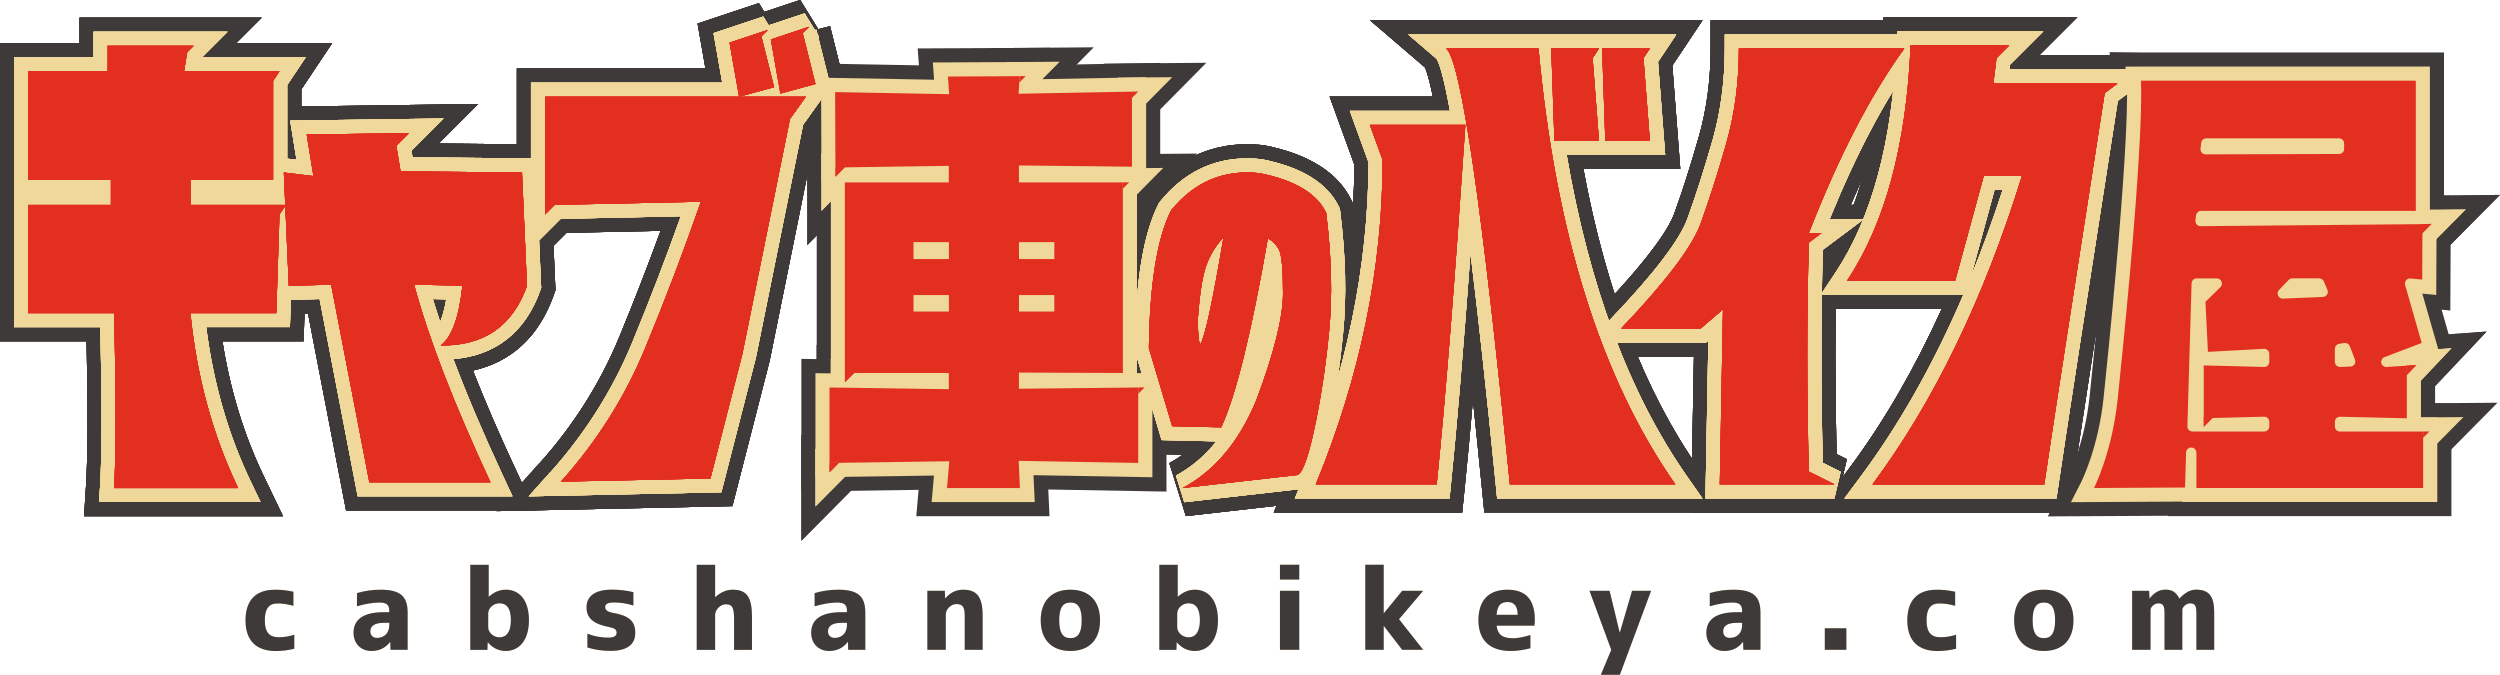 <?xml version="1.0" encoding="UTF-8"?>
<svg xmlns="http://www.w3.org/2000/svg" id="_レイヤー_2" data-name="レイヤー 2" viewBox="0 0 502.71 135.69">
  <defs>
    <style>.cls-1{fill:#e22f20}.cls-2{fill:#3e3a39}.cls-3{fill:#f0d89a}</style>
  </defs>
  <g id="_レイヤー_1-2" data-name="レイヤー 1">
    <path d="M55.24 118.58c1.3 0 2.56.14 3.76.41v2.83c-1.12-.32-2.17-.48-3.17-.48-1.73 0-2.58 1.03-2.58 3.4s.89 3.4 2.81 3.4c1 0 2.05-.16 3.12-.5v2.81c-1.25.3-2.49.46-3.72.46-3.92 0-6.09-2.08-6.09-6.16s2.1-6.16 5.86-6.16ZM81.97 123.21v7.46h-3.44l-.05-1.57h-.05c-.94 1.21-2.19 1.8-3.74 1.8-2.1 0-3.6-1.48-3.6-3.65 0-2.76 2.05-4.15 6.16-4.15h1.03v-.3c0-1.16-.55-1.64-1.94-1.64-1.3 0-2.81.25-4.56.75v-2.65c1.6-.46 3.17-.68 4.72-.68 3.99 0 5.47 1.32 5.47 4.63Zm-4.72 2.03c-1.85 0-2.78.57-2.78 1.71 0 .82.52 1.32 1.35 1.32 1.46 0 2.46-1 2.46-2.56v-.48h-1.03ZM98.26 119.99h.05c1.03-.94 2.17-1.41 3.4-1.41 2.83 0 4.65 2.21 4.65 6.16s-1.94 6.16-4.65 6.16c-1.41 0-2.62-.57-3.6-1.73h-.05l-.05 1.51h-3.44v-17.11h3.7V120Zm2.19 1.32c-1.21 0-2.28.98-2.28 2.01v2.83c0 1.03 1.07 2.01 2.28 2.01 1.39 0 2.28-1.12 2.28-3.42s-.75-3.42-2.28-3.42ZM123.4 121.15c-1.14 0-1.71.3-1.71.91 0 .57.46.96 1.37 1.14 3.47.57 4.68 1.71 4.68 4.08s-1.71 3.6-4.97 3.6c-1.67 0-3.22-.23-4.65-.68v-2.78c1.3.52 2.71.8 4.2.8 1.12 0 1.67-.32 1.67-.98 0-.62-.32-.89-1.44-1.14-3.29-.62-4.61-1.85-4.61-3.95 0-2.26 1.69-3.58 5.09-3.58 1.44 0 2.87.16 4.33.5v2.69c-1.3-.41-2.62-.62-3.95-.62ZM143.8 120.06h.05c1.09-.98 2.24-1.48 3.44-1.48 2.81 0 3.92 1.37 3.92 5.48v6.62h-3.6v-6.16c0-2.44-.39-3.01-1.69-3.01-1.03 0-2.12 1.1-2.12 2.1v7.07h-3.7v-17.11h3.7v6.5ZM174 123.21v7.46h-3.44l-.05-1.57h-.05c-.94 1.21-2.19 1.8-3.74 1.8-2.1 0-3.6-1.48-3.6-3.65 0-2.76 2.05-4.15 6.16-4.15h1.03v-.3c0-1.16-.55-1.64-1.94-1.64-1.3 0-2.81.25-4.56.75v-2.65c1.6-.46 3.17-.68 4.72-.68 3.99 0 5.47 1.32 5.47 4.63Zm-4.72 2.03c-1.85 0-2.78.57-2.78 1.71 0 .82.52 1.32 1.35 1.32 1.46 0 2.46-1 2.46-2.56v-.48h-1.03ZM189.99 118.8l.05 1.51h.05c.98-1.16 2.19-1.73 3.58-1.73 2.76 0 3.92 1.44 3.92 5.18v6.91h-3.6v-6.8c0-1.83-.41-2.4-1.69-2.4-1.07 0-2.12 1.05-2.12 2.05v7.14h-3.7V118.8h3.51ZM215.25 118.58c3.76 0 5.95 2.26 5.95 6.16s-2.19 6.16-5.95 6.16-5.98-2.26-5.98-6.16 2.21-6.16 5.98-6.16Zm0 9.74c1.53 0 2.26-1.05 2.26-3.58s-.73-3.58-2.26-3.58-2.26 1.05-2.26 3.58.73 3.58 2.26 3.58ZM236.81 119.99h.05c1.03-.94 2.17-1.41 3.4-1.41 2.83 0 4.65 2.21 4.65 6.16s-1.94 6.16-4.65 6.16c-1.41 0-2.62-.57-3.6-1.73h-.05l-.05 1.51h-3.44v-17.11h3.7V120Zm2.19 1.32c-1.21 0-2.28.98-2.28 2.01v2.83c0 1.03 1.07 2.01 2.28 2.01 1.39 0 2.28-1.12 2.28-3.42s-.75-3.42-2.28-3.42ZM261.26 113.56v2.97h-3.88v-2.97h3.88Zm0 5.24v11.86h-3.88V118.8h3.88ZM278.28 123.3l3.68-4.5h4.22l-4.86 5.71 4.86 6.16h-4.22l-3.68-4.79h-.04v4.79h-3.7v-17.11h3.7v9.74h.04zM304.29 128.34c.84 0 2.01-.21 3.45-.64v2.65c-1.39.36-2.74.55-3.99.55-4.13 0-6.46-2.14-6.46-6.16s2.05-6.16 5.82-6.16 5.52 2.03 5.52 6.11c0 .32-.02.68-.09 1.12h-7.6c.21 1.82 1.19 2.53 3.35 2.53Zm.89-4.72c-.02-1.71-.68-2.56-2.01-2.56-1.44 0-2.08.71-2.24 2.56h4.24ZM328.18 118.8h3.83l-6.28 16.89h-3.83l2.1-5.02-4.38-11.87h4.04l2.03 8.38h.04l2.45-8.38zM354 123.21v7.46h-3.44l-.05-1.57h-.05c-.93 1.21-2.19 1.8-3.74 1.8-2.1 0-3.6-1.48-3.6-3.65 0-2.76 2.05-4.15 6.16-4.15h1.03v-.3c0-1.16-.55-1.64-1.94-1.64-1.3 0-2.81.25-4.56.75v-2.65c1.6-.46 3.17-.68 4.72-.68 3.99 0 5.47 1.32 5.47 4.63Zm-4.72 2.03c-1.85 0-2.78.57-2.78 1.71 0 .82.52 1.32 1.35 1.32 1.46 0 2.46-1 2.46-2.56v-.48h-1.03ZM366.94 126.33h4.33v4.33h-4.33zM389.39 118.58c1.3 0 2.55.14 3.76.41v2.83c-1.12-.32-2.17-.48-3.17-.48-1.73 0-2.58 1.03-2.58 3.4s.89 3.4 2.81 3.4c1 0 2.05-.16 3.13-.5v2.81c-1.25.3-2.49.46-3.72.46-3.92 0-6.09-2.08-6.09-6.16s2.1-6.16 5.86-6.16ZM410.99 118.58c3.76 0 5.95 2.26 5.95 6.16s-2.19 6.16-5.95 6.16-5.98-2.26-5.98-6.16 2.21-6.16 5.98-6.16Zm0 9.74c1.53 0 2.26-1.05 2.26-3.58s-.73-3.58-2.26-3.58-2.26 1.05-2.26 3.58.73 3.58 2.26 3.58ZM432.16 118.8l.07 1.53h.04c.89-1.16 1.94-1.76 3.13-1.76 1.39 0 2.12.46 2.83 1.76h.05c1.07-1.16 2.17-1.76 3.29-1.76 2.58 0 3.67 1.25 3.67 4.56v7.53h-3.58v-7.3c0-1.64-.3-2.03-1.3-2.03-.71 0-1.53.73-1.53 1.28v8.05h-3.58v-7.3c0-1.64-.3-2.03-1.3-2.03-.71 0-1.51.73-1.51 1.28v8.05h-3.7V118.8h3.42Z" class="cls-3"></path>
    <path d="M55.24 118.58c1.3 0 2.56.14 3.76.41v2.83c-1.12-.32-2.17-.48-3.17-.48-1.73 0-2.58 1.03-2.58 3.4s.89 3.4 2.81 3.4c1 0 2.05-.16 3.12-.5v2.81c-1.25.3-2.49.46-3.72.46-3.92 0-6.09-2.08-6.09-6.16s2.1-6.16 5.86-6.16ZM81.97 123.21v7.46h-3.44l-.05-1.57h-.05c-.94 1.21-2.19 1.8-3.74 1.8-2.1 0-3.6-1.48-3.6-3.65 0-2.76 2.05-4.15 6.16-4.15h1.03v-.3c0-1.16-.55-1.64-1.94-1.64-1.3 0-2.81.25-4.56.75v-2.65c1.6-.46 3.17-.68 4.72-.68 3.99 0 5.47 1.32 5.47 4.63Zm-4.72 2.03c-1.85 0-2.78.57-2.78 1.71 0 .82.52 1.32 1.35 1.32 1.46 0 2.46-1 2.46-2.56v-.48h-1.03ZM98.26 119.99h.05c1.03-.94 2.17-1.41 3.4-1.41 2.83 0 4.65 2.21 4.65 6.16s-1.94 6.16-4.65 6.16c-1.41 0-2.62-.57-3.6-1.73h-.05l-.05 1.51h-3.44v-17.11h3.7V120Zm2.19 1.32c-1.21 0-2.28.98-2.28 2.01v2.83c0 1.03 1.07 2.01 2.28 2.01 1.39 0 2.28-1.12 2.28-3.42s-.75-3.42-2.28-3.42ZM123.4 121.15c-1.14 0-1.71.3-1.71.91 0 .57.46.96 1.37 1.14 3.47.57 4.68 1.71 4.68 4.08s-1.71 3.6-4.97 3.6c-1.67 0-3.22-.23-4.65-.68v-2.78c1.3.52 2.71.8 4.2.8 1.12 0 1.67-.32 1.67-.98 0-.62-.32-.89-1.44-1.14-3.29-.62-4.61-1.85-4.61-3.95 0-2.26 1.69-3.58 5.09-3.58 1.44 0 2.87.16 4.33.5v2.69c-1.3-.41-2.62-.62-3.95-.62ZM143.8 120.06h.05c1.09-.98 2.24-1.48 3.44-1.48 2.81 0 3.92 1.37 3.92 5.48v6.62h-3.6v-6.16c0-2.44-.39-3.01-1.69-3.01-1.03 0-2.12 1.1-2.12 2.1v7.07h-3.7v-17.11h3.7v6.5ZM174 123.21v7.46h-3.44l-.05-1.57h-.05c-.94 1.21-2.19 1.8-3.74 1.8-2.1 0-3.6-1.48-3.6-3.65 0-2.76 2.05-4.15 6.16-4.15h1.03v-.3c0-1.16-.55-1.64-1.94-1.64-1.3 0-2.81.25-4.56.75v-2.65c1.6-.46 3.17-.68 4.72-.68 3.99 0 5.47 1.32 5.47 4.63Zm-4.72 2.03c-1.85 0-2.78.57-2.78 1.71 0 .82.52 1.32 1.35 1.32 1.46 0 2.46-1 2.46-2.56v-.48h-1.03ZM189.99 118.8l.05 1.51h.05c.98-1.16 2.19-1.73 3.58-1.73 2.76 0 3.92 1.44 3.92 5.18v6.91h-3.6v-6.8c0-1.83-.41-2.4-1.69-2.4-1.07 0-2.12 1.05-2.12 2.05v7.14h-3.7V118.8h3.51ZM215.25 118.58c3.76 0 5.95 2.26 5.95 6.16s-2.19 6.16-5.95 6.16-5.98-2.26-5.98-6.16 2.21-6.16 5.98-6.16Zm0 9.74c1.53 0 2.26-1.05 2.26-3.58s-.73-3.58-2.26-3.58-2.26 1.05-2.26 3.58.73 3.58 2.26 3.58ZM236.81 119.99h.05c1.03-.94 2.17-1.41 3.4-1.41 2.83 0 4.65 2.21 4.65 6.16s-1.94 6.16-4.65 6.16c-1.41 0-2.62-.57-3.6-1.73h-.05l-.05 1.51h-3.44v-17.11h3.7V120Zm2.19 1.32c-1.21 0-2.28.98-2.28 2.01v2.83c0 1.03 1.07 2.01 2.28 2.01 1.39 0 2.28-1.12 2.28-3.42s-.75-3.42-2.28-3.42ZM261.26 113.56v2.97h-3.88v-2.97h3.88Zm0 5.24v11.86h-3.88V118.8h3.88ZM278.28 123.3l3.68-4.5h4.22l-4.86 5.71 4.86 6.16h-4.22l-3.68-4.79h-.04v4.79h-3.7v-17.11h3.7v9.74h.04zM304.29 128.34c.84 0 2.01-.21 3.45-.64v2.65c-1.39.36-2.74.55-3.99.55-4.13 0-6.46-2.14-6.46-6.16s2.05-6.16 5.82-6.16 5.52 2.03 5.52 6.11c0 .32-.02.68-.09 1.12h-7.6c.21 1.82 1.19 2.53 3.35 2.53Zm.89-4.72c-.02-1.71-.68-2.56-2.01-2.56-1.44 0-2.08.71-2.24 2.56h4.24ZM328.18 118.8h3.83l-6.28 16.89h-3.83l2.1-5.02-4.38-11.87h4.04l2.03 8.38h.04l2.45-8.38zM354 123.21v7.46h-3.44l-.05-1.57h-.05c-.93 1.21-2.19 1.8-3.74 1.8-2.1 0-3.6-1.48-3.6-3.65 0-2.76 2.05-4.15 6.16-4.15h1.03v-.3c0-1.16-.55-1.64-1.94-1.64-1.3 0-2.81.25-4.56.75v-2.65c1.6-.46 3.17-.68 4.72-.68 3.99 0 5.47 1.32 5.47 4.63Zm-4.72 2.03c-1.85 0-2.78.57-2.78 1.71 0 .82.52 1.32 1.35 1.32 1.46 0 2.46-1 2.46-2.56v-.48h-1.03ZM366.94 126.33h4.33v4.33h-4.33zM389.39 118.58c1.3 0 2.55.14 3.76.41v2.83c-1.12-.32-2.17-.48-3.17-.48-1.73 0-2.58 1.03-2.58 3.4s.89 3.4 2.81 3.4c1 0 2.05-.16 3.13-.5v2.81c-1.25.3-2.49.46-3.72.46-3.92 0-6.09-2.08-6.09-6.16s2.1-6.16 5.86-6.16ZM410.99 118.58c3.76 0 5.95 2.26 5.95 6.16s-2.19 6.16-5.95 6.16-5.98-2.26-5.98-6.16 2.21-6.16 5.98-6.16Zm0 9.74c1.53 0 2.26-1.05 2.26-3.58s-.73-3.58-2.26-3.58-2.26 1.05-2.26 3.58.73 3.58 2.26 3.58ZM432.16 118.8l.07 1.53h.04c.89-1.16 1.94-1.76 3.13-1.76 1.39 0 2.12.46 2.83 1.76h.05c1.07-1.16 2.17-1.76 3.29-1.76 2.58 0 3.67 1.25 3.67 4.56v7.53h-3.58v-7.3c0-1.64-.3-2.03-1.3-2.03-.71 0-1.53.73-1.53 1.28v8.05h-3.58v-7.3c0-1.64-.3-2.03-1.3-2.03-.71 0-1.51.73-1.51 1.28v8.05h-3.7V118.8h3.42Z" class="cls-2"></path>
    <path d="m245.56 85.93-9.85-.23-4.69-15.71c.16-12.82 1.64-22.04 4.46-27.67 4.69-5.78 10.63-8.29 17.82-7.5 7.04 1.41 11.49 4.06 13.37 7.97 1.09 8.75 1.29 16.73.59 23.92-.7 7.19-1.72 13.84-3.05 19.93-1.33 6.1-2.54 9.07-3.63 8.91l-22.75 2.58c6.41-3.44 11.33-9.3 14.77-17.59 3.6-9.54 5.39-16.73 5.39-21.57s-.27-7.78-.82-8.79-1.29-1.76-2.23-2.23c-3.28 18.92-6.41 31.58-9.38 37.99Zm.47-38.22c-2.03 2.19-3.36 4.69-3.99 7.5-.47 1.88-.86 4.85-1.17 8.91 0 2.97.16 4.69.47 5.16.94-1.41 2.5-8.6 4.69-21.57ZM294.66 25.11c-2.13 31.56-4.05 55.65-5.76 72.28h-24.31c8.96-21.75 13.43-43.5 13.43-65.24l-2.56-7.04h19.19Zm-3.84-15.35h18.55c3.41 37.1 12.58 66.31 27.5 87.63h-33.26c-5.54-55.86-9.81-85.07-12.79-87.63Zm21.11 0 .64 18.55h8.96l-1.28-16.63 1.28-1.92h-9.59Zm10.23 0 .64 18.55h8.96l-1.28-16.63 1.28-1.92h-9.59Z" class="cls-1"></path>
    <path d="M382.92 9.76c-6.82 9.38-13.22 21.75-19.19 37.1h2.56l-2.56 1.92c-.43 14.93-.43 30.28 0 46.05l5.12 2.56h-23.03l.64-35.18-4.48 3.84h-15.99c8.96-9.38 14.29-16.42 15.99-21.11s3.41-10.02 5.12-15.99 2.56-12.37 2.56-19.19h33.26Z" class="cls-1"></path>
    <path d="m404.03 9.12-2.56 2.56-.64 5.12h24.95l-2.56 1.92c-6.4 40.94-10.45 67.16-12.15 78.68h-34.54c12.37-16.63 22.39-37.31 30.06-62.05h-7.68l-5.76 21.11H371.4c7.68-11.51 11.94-27.29 12.79-47.33h19.83ZM245.56 85.93l-9.85-.23-4.69-15.71c.16-12.82 1.64-22.04 4.46-27.67 4.69-5.78 10.63-8.29 17.82-7.5 7.04 1.41 11.49 4.06 13.37 7.97 1.09 8.75 1.29 16.73.59 23.92-.7 7.19-1.72 13.84-3.05 19.93-1.33 6.1-2.54 9.07-3.63 8.91l-22.75 2.58c6.41-3.44 11.33-9.3 14.77-17.59 3.6-9.54 5.39-16.73 5.39-21.57s-.27-7.78-.82-8.79-1.29-1.76-2.23-2.23c-3.28 18.92-6.41 31.58-9.38 37.99Zm.47-38.22c-2.03 2.19-3.36 4.69-3.99 7.5-.47 1.88-.86 4.85-1.17 8.91 0 2.97.16 4.69.47 5.16.94-1.41 2.5-8.6 4.69-21.57Z" class="cls-1"></path>
    <path d="m245.56 85.93-9.85-.23-4.69-15.71c.16-12.82 1.64-22.04 4.46-27.67 4.69-5.78 10.63-8.29 17.82-7.5 7.04 1.41 11.49 4.06 13.37 7.97 1.09 8.75 1.29 16.73.59 23.92-.7 7.19-1.72 13.84-3.05 19.93-1.33 6.1-2.54 9.07-3.63 8.91l-22.75 2.58c6.41-3.44 11.33-9.3 14.77-17.59 3.6-9.54 5.39-16.73 5.39-21.57s-.27-7.78-.82-8.79-1.29-1.76-2.23-2.23c-3.28 18.92-6.41 31.58-9.38 37.99Zm.47-38.22c-2.03 2.19-3.36 4.69-3.99 7.5-.47 1.88-.86 4.85-1.17 8.91 0 2.97.16 4.69.47 5.16.94-1.41 2.5-8.6 4.69-21.57ZM294.66 25.11c-2.13 31.56-4.05 55.65-5.76 72.28h-24.31c8.96-21.75 13.43-43.5 13.43-65.24l-2.56-7.04h19.19Zm-3.84-15.35h18.55c3.41 37.1 12.58 66.31 27.5 87.63h-33.26c-5.54-55.86-9.81-85.07-12.79-87.63Zm21.11 0 .64 18.55h8.96l-1.28-16.63 1.28-1.92h-9.59Zm10.23 0 .64 18.55h8.96l-1.28-16.63 1.28-1.92h-9.59Z" class="cls-1"></path>
    <path d="M294.66 25.11c-2.13 31.56-4.05 55.65-5.76 72.28h-24.31c8.96-21.75 13.43-43.5 13.43-65.24l-2.56-7.04h19.19Zm-3.84-15.35h18.55c3.41 37.1 12.58 66.31 27.5 87.63h-33.26c-5.54-55.86-9.81-85.07-12.79-87.63Zm21.11 0 .64 18.55h8.96l-1.28-16.63 1.28-1.92h-9.59Zm10.23 0 .64 18.55h8.96l-1.28-16.63 1.28-1.92h-9.59Z" class="cls-1"></path>
    <path d="M382.92 9.76c-6.82 9.38-13.22 21.75-19.19 37.1h2.56l-2.56 1.92c-.43 14.93-.43 30.28 0 46.05l5.12 2.56h-23.03l.64-35.18-4.48 3.84h-15.99c8.96-9.38 14.29-16.42 15.99-21.11s3.41-10.02 5.12-15.99 2.56-12.37 2.56-19.19h33.26Z" class="cls-1"></path>
    <path d="M382.92 9.76c-6.82 9.38-13.22 21.75-19.19 37.1h2.56l-2.56 1.92c-.43 14.93-.43 30.28 0 46.05l5.12 2.56h-23.03l.64-35.18-4.48 3.84h-15.99c8.96-9.38 14.29-16.42 15.99-21.11s3.41-10.02 5.12-15.99 2.56-12.37 2.56-19.19h33.26Z" class="cls-1"></path>
    <path d="m404.03 9.12-2.56 2.56-.64 5.12h24.95l-2.56 1.92c-6.4 40.94-10.45 67.16-12.15 78.68h-34.54c12.37-16.63 22.39-37.31 30.06-62.05h-7.68l-5.76 21.11H371.4c7.68-11.51 11.94-27.29 12.79-47.33h19.83Z" class="cls-1"></path>
    <path d="m404.03 9.12-2.56 2.56-.64 5.12h24.95l-2.56 1.92c-6.4 40.94-10.45 67.16-12.15 78.68h-34.54c12.37-16.63 22.39-37.31 30.06-62.05h-7.68l-5.76 21.11H371.4c7.68-11.51 11.94-27.29 12.79-47.33h19.83ZM38.93 9.22l-1.28 1.28-.64 3.84H56.2l-1.28 1.92v19.83H38.29v5.12h19.19l-1.28 1.92-.64 19.83H38.29c1.28 12.79 4.48 24.52 9.59 35.18H22.93c.43-6.82.43-18.55 0-35.18H5.67V41.21H22.3v-5.12H5.67V14.33h15.99V9.21h17.27Z" class="cls-1"></path>
    <path d="m82.26 26.77-2.56 2.56c.32 1.97.6 3.68.84 5.12l24.43.24 1 22.79c-2.88 8.1-8.66 12.1-17.35 11.99 2.24-1.68 3.69-5.69 4.36-12.03l-9.71-.2c2.9 10.77 8.02 24.01 15.35 39.74H74.27l-7.68-39.74-8.52.24-1-22.79 5.96.72-1.36-8.36 20.59-.28ZM109.6 19.45h52.45l-3.2 4.48-9.59 47.33-6.4 24.95-30.06.64c7.25-8.1 12.9-17.06 16.95-26.87s7.78-19.62 11.19-29.42l-29.42.64-1.92 1.92V19.45Zm37.1-10.87 7.68-2.56-1.28 1.28 2.56 10.23-7.04 1.92-1.92-10.87Zm8.31-.64 7.68-2.56-1.28 1.28 2.56 10.23-7.04 1.92-1.92-10.87ZM190.43 98.13l.46-5.38-24.09.34V77.92l23.99.34v-3.25h-20.9V36.68h20.9v-3.33l-22.8.33-.06-15.16 22.93.42-.25-3.55 14.45-.07-.25 3.53 22.81-.42v15.09l-22.73-.25v3.41h20.9V75l-20.9-.08v3.25l23.99-.25v15.17l-24.04-.42.25 5.47h-14.67Zm14.47-35.48h7.11v-3.32h-7.11v3.32Zm-21.21 0h7.12v-3.32h-7.12v3.32Zm21.21-10.56h7.11v-3.4h-7.11v3.4Zm-21.21 0h7.12v-3.4h-7.12v3.4Z" class="cls-1"></path>
    <path d="m227.62 18.42 1.26-.01-1.27 1.28.01-1.27zM225.8 36.67l1.26-.01-1.27 1.28.01-1.27zM228.89 77.91l1.26-.01-1.26 1.28v-1.27zM205.06 15.31l1.18-.01-1.26 1.28.08-1.27zM168 33.63v1.91l1.92-1.93-1.92.02zM169.9 74.96v1.91l1.92-1.93-1.92.02zM166.81 93.06v1.91l1.91-1.93-1.91.02zM487.26 86.77l1.25-.01-1.26 1.28.01-1.27zM443.14 83.91v1.91l1.91-1.93-1.91.02zM487.02 45.05v1.91l1.92-1.93-1.92.02zM483.97 73.52l-.03 1.92 1.95-2.06-1.92.14z" class="cls-1"></path>
    <path d="M441.66 98.12v-7.1c0-.56-.45-1.02-1.02-1.03h-.02c-.56 0-1.01.44-1.03 1l-.22 7.04-18.3.1s3.63-7.09 4.76-17.87c5.67-54.41 4.67-64.04 4.67-64.04h55.28V42.4h-43.16c-.52 0-.96.39-1.02.9l-.13 1.01c-.04.3.05.59.25.82.2.22.48.35.77.35l44.63-.41-.05 11.15-2.45-.23c-.3 0-.6.14-.79.37-.22.26-.29.62-.2.94l3.34 11.66-7.48 2.85c-.48.18-.75.68-.64 1.18.1.48.52.81 1.01.81l4.12-.27v10.58l-13.44-.31c-.27 0-.53.1-.72.29-.2.19-.31.46-.31.74v.92c0 .57.46 1.03 1.03 1.03h16.72v11.35h-45.6Zm.06-42.15c-.56 0-1.01.44-1.03 1l-.84 28.74c0 .28.1.55.29.75.19.2.46.31.74.31h14.41c.57 0 1.03-.46 1.03-1.03v-.92c0-.28-.11-.54-.31-.74-.19-.19-.45-.29-.72-.29l-12.15.31V73.48l12.15.31c.27 0 .53-.1.72-.29.2-.19.31-.46.31-.74v-1.59c0-.28-.12-.55-.32-.75-.19-.18-.45-.28-.71-.28l-11.31.61-.5-10.06 3.01-2.94c.3-.29.39-.74.23-1.13-.16-.39-.54-.64-.95-.64h-4.05Zm29.68 13-1.03.17c-.5.08-.87.51-.87 1.02v2.6c0 .28.11.55.32.74.19.18.45.29.71.29l2.1-.08c.33-.01.64-.19.82-.46.18-.28.22-.63.1-.94l-1.03-2.68c-.15-.4-.54-.66-.96-.66h-.17Zm-10.45-13c-.28 0-.55.11-.74.32l-1.93 2.01c-.29.3-.37.76-.2 1.14.17.37.54.61.94.61l8.08-.34c.34-.01.65-.19.83-.48.18-.29.21-.64.08-.95l-.71-1.68c-.16-.38-.54-.63-.95-.63h-5.4Zm-17.3-28.16c-.53 0-.97.4-1.03.92l-.13 1.17c-.03.29.06.58.26.8.2.22.47.34.77.34l26.82-.08c.57 0 1.03-.46 1.03-1.03v-1.09c0-.57-.46-1.03-1.03-1.03h-26.69Z" class="cls-1"></path>
    <path d="M235.14 93.13c.94-.51 1.84-1.08 2.71-1.71l-6.39-.15-6.12-20.49v-.86c.18-13.81 1.83-23.67 5.06-30.14l.28-.55.39-.48c5.24-6.46 11.87-9.74 19.71-9.74 1.02 0 2.07.06 3.13.17l.25.03.25.05c8.84 1.77 14.69 5.5 17.37 11.08l.4.83.11.92c1.14 9.13 1.34 17.6.6 25.17-.72 7.38-1.78 14.31-3.15 20.59-1.28 5.89-2.88 13.21-8.88 13.38l-22.4 2.54-3.32-10.63Z" class="cls-2"></path>
    <path d="M235.14 93.13c.94-.51 1.84-1.08 2.71-1.71l-6.39-.15-6.12-20.49v-.86c.18-13.81 1.83-23.67 5.06-30.14l.28-.55.39-.48c5.24-6.46 11.87-9.74 19.71-9.74 1.02 0 2.07.06 3.13.17l.25.03.25.05c8.84 1.77 14.69 5.5 17.37 11.08l.4.83.11.92c1.14 9.13 1.34 17.6.6 25.17-.72 7.38-1.78 14.31-3.15 20.59-1.28 5.89-2.88 13.21-8.88 13.38l-22.4 2.54-3.32-10.63Z" class="cls-2"></path>
    <path d="m298.48 103.06-.51-5.11c-.62-6.29-1.22-12.12-1.79-17.52-.57 6.57-1.12 12.42-1.64 17.54l-.52 5.09h-37.89l3.22-7.83c8.49-20.63 12.87-41.51 13-62.1l-4.98-13.7h20.76c-.7-3.36-1.21-5.03-1.57-5.86l-11.07-9.49h66.86l-6.07 9.1 1.6 20.78h-19.49c4.55 24.52 12.3 44.69 23.13 60.16l6.24 8.92h-49.29Z" class="cls-2"></path>
    <path d="m298.48 103.06-.51-5.11c-.62-6.29-1.22-12.12-1.79-17.52-.57 6.57-1.12 12.42-1.64 17.54l-.52 5.09h-37.89l3.22-7.83c8.49-20.63 12.87-41.51 13-62.1l-4.98-13.7h20.76c-.7-3.36-1.21-5.03-1.57-5.86l-11.07-9.49h66.86l-6.07 9.1 1.6 20.78h-19.49c4.55 24.52 12.3 44.69 23.13 60.16l6.24 8.92h-49.29Z" class="cls-2"></path>
    <path d="m340.05 103.06.57-31.34h-27.88l9.15-9.58c10.97-11.5 13.96-16.92 14.76-19.13 1.65-4.54 3.33-9.79 4.99-15.61 1.55-5.43 2.34-11.37 2.34-17.63V4.1h50.06l-6.55 9c-5.33 7.34-10.48 16.76-15.34 28.1h11.13l-13.97 10.48c-.32 12.84-.32 26.14-.01 39.62l2.07 1.04-2.54 10.74h-28.8Z" class="cls-2"></path>
    <path d="m340.05 103.06.57-31.34h-27.88l9.15-9.58c10.97-11.5 13.96-16.92 14.76-19.13 1.65-4.54 3.33-9.79 4.99-15.61 1.55-5.43 2.34-11.37 2.34-17.63V4.1h50.06l-6.55 9c-5.33 7.34-10.48 16.76-15.34 28.1h11.13l-13.97 10.48c-.32 12.84-.32 26.14-.01 39.62l2.07 1.04-2.54 10.74h-28.8Z" class="cls-2"></path>
    <path d="m365.24 103.06 6.73-9.05c6.88-9.25 13.05-19.91 18.48-31.89h-29.64l5.88-8.81c7.06-10.58 11.04-25.53 11.85-44.43l.23-5.43h38.95l-7.68 7.68h32.75l-14.32 10.74c-6.15 39.4-10.12 65.09-11.79 76.36l-.72 4.84h-50.71Z" class="cls-2"></path>
    <path d="m365.24 103.06 6.73-9.05c6.88-9.25 13.05-19.91 18.48-31.89h-29.64l5.88-8.81c7.06-10.58 11.04-25.53 11.85-44.43l.23-5.43h38.95l-7.68 7.68h32.75l-14.32 10.74c-6.15 39.4-10.12 65.09-11.79 76.36l-.72 4.84h-50.71ZM235.14 93.13c.94-.51 1.84-1.08 2.71-1.71l-6.39-.15-6.12-20.49v-.86c.18-13.81 1.83-23.67 5.06-30.14l.28-.55.39-.48c5.24-6.46 11.87-9.74 19.71-9.74 1.02 0 2.07.06 3.13.17l.25.03.25.05c8.84 1.77 14.69 5.5 17.37 11.08l.4.83.11.92c1.14 9.13 1.34 17.6.6 25.17-.72 7.38-1.78 14.31-3.15 20.59-1.28 5.89-2.88 13.21-8.88 13.38l-22.4 2.54-3.32-10.63Z" class="cls-2"></path>
    <path d="M235.14 93.13c.94-.51 1.84-1.08 2.71-1.71l-6.39-.15-6.12-20.49v-.86c.18-13.81 1.83-23.67 5.06-30.14l.28-.55.39-.48c5.24-6.46 11.87-9.74 19.71-9.74 1.02 0 2.07.06 3.13.17l.25.03.25.05c8.84 1.77 14.69 5.5 17.37 11.08l.4.83.11.92c1.14 9.13 1.34 17.6.6 25.17-.72 7.38-1.78 14.31-3.15 20.59-1.28 5.89-2.88 13.21-8.88 13.38l-22.4 2.54-3.32-10.63Z" class="cls-2"></path>
    <path d="m298.48 103.06-.51-5.11c-.62-6.29-1.22-12.12-1.79-17.52-.57 6.57-1.12 12.42-1.64 17.54l-.52 5.09h-37.89l3.22-7.83c8.49-20.63 12.87-41.51 13-62.1l-4.98-13.7h20.76c-.7-3.36-1.21-5.03-1.57-5.86l-11.07-9.49h66.86l-6.07 9.1 1.6 20.78h-19.49c4.55 24.52 12.3 44.69 23.13 60.16l6.24 8.92h-49.29Z" class="cls-2"></path>
    <path d="m298.48 103.06-.51-5.11c-.62-6.29-1.22-12.12-1.79-17.52-.57 6.57-1.12 12.42-1.64 17.54l-.52 5.09h-37.89l3.22-7.83c8.49-20.63 12.87-41.51 13-62.1l-4.98-13.7h20.76c-.7-3.36-1.21-5.03-1.57-5.86l-11.07-9.49h66.86l-6.07 9.1 1.6 20.78h-19.49c4.55 24.52 12.3 44.69 23.13 60.16l6.24 8.92h-49.29Z" class="cls-2"></path>
    <path d="m340.05 103.06.57-31.34h-27.88l9.15-9.58c10.97-11.5 13.96-16.92 14.76-19.13 1.65-4.54 3.33-9.79 4.99-15.61 1.55-5.43 2.34-11.37 2.34-17.63V4.1h50.06l-6.55 9c-5.33 7.34-10.48 16.76-15.34 28.1h11.13l-13.97 10.48c-.32 12.84-.32 26.14-.01 39.62l2.07 1.04-2.54 10.74h-28.8Z" class="cls-2"></path>
    <path d="m340.05 103.06.57-31.34h-27.88l9.15-9.58c10.97-11.5 13.96-16.92 14.76-19.13 1.65-4.54 3.33-9.79 4.99-15.61 1.55-5.43 2.34-11.37 2.34-17.63V4.1h50.06l-6.55 9c-5.33 7.34-10.48 16.76-15.34 28.1h11.13l-13.97 10.48c-.32 12.84-.32 26.14-.01 39.62l2.07 1.04-2.54 10.74h-28.8Z" class="cls-2"></path>
    <path d="m365.24 103.06 6.73-9.05c6.88-9.25 13.05-19.91 18.48-31.89h-29.64l5.88-8.81c7.06-10.58 11.04-25.53 11.85-44.43l.23-5.43h38.95l-7.68 7.68h32.75l-14.32 10.74c-6.15 39.4-10.12 65.09-11.79 76.36l-.72 4.84h-50.71Z" class="cls-2"></path>
    <path d="m365.24 103.06 6.73-9.05c6.88-9.25 13.05-19.91 18.48-31.89h-29.64l5.88-8.81c7.06-10.58 11.04-25.53 11.85-44.43l.23-5.43h38.95l-7.68 7.68h32.75l-14.32 10.74c-6.15 39.4-10.12 65.09-11.79 76.36l-.72 4.84h-50.71ZM235.14 93.13c.94-.51 1.84-1.08 2.71-1.71l-6.39-.15-6.12-20.49v-.86c.18-13.81 1.83-23.67 5.06-30.14l.28-.55.39-.48c5.24-6.46 11.87-9.74 19.71-9.74 1.02 0 2.07.06 3.13.17l.25.03.25.05c8.84 1.77 14.69 5.5 17.37 11.08l.4.83.11.92c1.14 9.13 1.34 17.6.6 25.17-.72 7.38-1.78 14.31-3.15 20.59-1.28 5.89-2.88 13.21-8.88 13.38l-22.4 2.54-3.32-10.63Z" class="cls-2"></path>
    <path d="M235.14 93.13c.94-.51 1.84-1.08 2.71-1.71l-6.39-.15-6.12-20.49v-.86c.18-13.81 1.83-23.67 5.06-30.14l.28-.55.39-.48c5.24-6.46 11.87-9.74 19.71-9.74 1.02 0 2.07.06 3.13.17l.25.03.25.05c8.84 1.77 14.69 5.5 17.37 11.08l.4.83.11.92c1.14 9.13 1.34 17.6.6 25.17-.72 7.38-1.78 14.31-3.15 20.59-1.28 5.89-2.88 13.21-8.88 13.38l-22.4 2.54-3.32-10.63Z" class="cls-2"></path>
    <path d="m298.48 103.06-.51-5.11c-.62-6.29-1.22-12.12-1.79-17.52-.57 6.57-1.12 12.42-1.64 17.54l-.52 5.09h-37.89l3.22-7.83c8.49-20.63 12.87-41.51 13-62.1l-4.98-13.7h20.76c-.7-3.36-1.21-5.03-1.57-5.86l-11.07-9.49h66.86l-6.07 9.1 1.6 20.78h-19.49c4.55 24.52 12.3 44.69 23.13 60.16l6.24 8.92h-49.29Z" class="cls-2"></path>
    <path d="m298.48 103.06-.51-5.11c-.62-6.29-1.22-12.12-1.79-17.52-.57 6.57-1.12 12.42-1.64 17.54l-.52 5.09h-37.89l3.22-7.83c8.49-20.63 12.87-41.51 13-62.1l-4.98-13.7h20.76c-.7-3.36-1.21-5.03-1.57-5.86l-11.07-9.49h66.86l-6.07 9.1 1.6 20.78h-19.49c4.55 24.52 12.3 44.69 23.13 60.16l6.24 8.92h-49.29Z" class="cls-2"></path>
    <path d="m340.05 103.06.57-31.34h-27.88l9.15-9.58c10.97-11.5 13.96-16.92 14.76-19.13 1.65-4.54 3.33-9.79 4.99-15.61 1.55-5.43 2.34-11.37 2.34-17.63V4.1h50.06l-6.55 9c-5.33 7.34-10.48 16.76-15.34 28.1h11.13l-13.97 10.48c-.32 12.84-.32 26.14-.01 39.62l2.07 1.04-2.54 10.74h-28.8Z" class="cls-2"></path>
    <path d="m340.05 103.06.57-31.34h-27.88l9.15-9.58c10.97-11.5 13.96-16.92 14.76-19.13 1.65-4.54 3.33-9.79 4.99-15.61 1.55-5.43 2.34-11.37 2.34-17.63V4.1h50.06l-6.55 9c-5.33 7.34-10.48 16.76-15.34 28.1h11.13l-13.97 10.48c-.32 12.84-.32 26.14-.01 39.62l2.07 1.04-2.54 10.74h-28.8Z" class="cls-2"></path>
    <path d="m365.24 103.06 6.73-9.05c6.88-9.25 13.05-19.91 18.48-31.89h-29.64l5.88-8.81c7.06-10.58 11.04-25.53 11.85-44.43l.23-5.43h38.95l-7.68 7.68h32.75l-14.32 10.74c-6.15 39.4-10.12 65.09-11.79 76.36l-.72 4.84h-50.71Z" class="cls-2"></path>
    <path d="m365.24 103.06 6.73-9.05c6.88-9.25 13.05-19.91 18.48-31.89h-29.64l5.88-8.81c7.06-10.58 11.04-25.53 11.85-44.43l.23-5.43h38.95l-7.68 7.68h32.75l-14.32 10.74c-6.15 39.4-10.12 65.09-11.79 76.36l-.72 4.84h-50.71ZM16.91 103.8l.38-6.02c.37-5.85.41-15.65.12-29.16H0V8.66h15.99V3.55h36.63L47.5 8.67h19.29l-6.2 9.3v17.56h7.48l-6.26 9.39-.76 23.7H44.73c1.53 9.71 4.3 18.79 8.27 27.06l3.9 8.12H16.91Z" class="cls-2"></path>
    <path d="m16.91 103.8.38-6.02c.37-5.85.41-15.65.12-29.16H0V8.66h15.99V3.55h36.63L47.5 8.67h19.29l-6.2 9.3v17.56h7.48l-6.26 9.39-.76 23.7H44.73c1.53 9.71 4.3 18.79 8.27 27.06l3.9 8.12H16.91Z" class="cls-2"></path>
    <path d="m69.59 102.64-7.65-39.6-9.28.26-1.54-35.04 5.11.62-1.2-7.4 41.12-.56-7.94 7.94 22.2.22 1.28 29.26-.37 1.04c-2.94 8.27-8.49 13.42-16.23 15.13 2.42 6.16 5.31 12.86 8.68 20.07l3.76 8.06H69.61Z" class="cls-2"></path>
    <path d="m69.59 102.64-7.65-39.6-9.28.26-1.54-35.04 5.11.62-1.2-7.4 41.12-.56-7.94 7.94 22.2.22 1.28 29.26-.37 1.04c-2.94 8.27-8.49 13.42-16.23 15.13 2.42 6.16 5.31 12.86 8.68 20.07l3.76 8.06H69.61Z" class="cls-2"></path>
    <path d="M108.57 93.07c6.79-7.58 12.15-16.08 15.94-25.25 2.93-7.1 5.72-14.27 8.33-21.41l-18.92.41-9.99 9.99V13.78h37.93l-1.59-9.04L152.59.63l1.09 1.77 7.22-2.41 3.63 5.88 2.38-.6 2.12 8.5h4.03l-2.99 4.18.73 2.94-3.52.96-3.13 4.38-9.38 46.29-7.5 29.25-47.41 1.01 8.7-9.73Z" class="cls-2"></path>
    <path d="M108.57 93.07c6.79-7.58 12.15-16.08 15.94-25.25 2.93-7.1 5.72-14.27 8.33-21.41l-18.92.41-9.99 9.99V13.78h37.93l-1.59-9.04L152.59.63l1.09 1.77 7.22-2.41 3.63 5.88 2.38-.6 2.12 8.5h4.03l-2.99 4.18.73 2.94-3.52.96-3.13 4.38-9.38 46.29-7.5 29.25-47.41 1.01 8.7-9.73ZM16.91 103.8l.38-6.02c.37-5.85.41-15.65.12-29.16H0V8.66h15.99V3.55h36.63L47.5 8.67h19.29l-6.2 9.3v17.56h7.48l-6.26 9.39-.76 23.7H44.73c1.53 9.71 4.3 18.79 8.27 27.06l3.9 8.12H16.91Z" class="cls-2"></path>
    <path d="m16.91 103.8.38-6.02c.37-5.85.41-15.65.12-29.16H0V8.66h15.99V3.55h36.63L47.5 8.67h19.29l-6.2 9.3v17.56h7.48l-6.26 9.39-.76 23.7H44.73c1.53 9.71 4.3 18.79 8.27 27.06l3.9 8.12H16.91Z" class="cls-2"></path>
    <path d="m69.59 102.64-7.65-39.6-9.28.26-1.54-35.04 5.11.62-1.2-7.4 41.12-.56-7.94 7.94 22.2.22 1.28 29.26-.37 1.04c-2.94 8.27-8.49 13.42-16.23 15.13 2.42 6.16 5.31 12.86 8.68 20.07l3.76 8.06H69.61Z" class="cls-2"></path>
    <path d="m69.59 102.64-7.65-39.6-9.28.26-1.54-35.04 5.11.62-1.2-7.4 41.12-.56-7.94 7.94 22.2.22 1.28 29.26-.37 1.04c-2.94 8.27-8.49 13.42-16.23 15.13 2.42 6.16 5.31 12.86 8.68 20.07l3.76 8.06H69.61Z" class="cls-2"></path>
    <path d="M108.57 93.07c6.79-7.58 12.15-16.08 15.94-25.25 2.93-7.1 5.72-14.27 8.33-21.41l-18.92.41-9.99 9.99V13.78h37.93l-1.59-9.04L152.59.63l1.09 1.77 7.22-2.41 3.63 5.88 2.38-.6 2.12 8.5h4.03l-2.99 4.18.73 2.94-3.52.96-3.13 4.38-9.38 46.29-7.5 29.25-47.41 1.01 8.7-9.73Z" class="cls-2"></path>
    <path d="M108.57 93.07c6.79-7.58 12.15-16.08 15.94-25.25 2.93-7.1 5.72-14.27 8.33-21.41l-18.92.41-9.99 9.99V13.78h37.93l-1.59-9.04L152.59.63l1.09 1.77 7.22-2.41 3.63 5.88 2.38-.6 2.12 8.5h4.03l-2.99 4.18.73 2.94-3.52.96-3.13 4.38-9.38 46.29-7.5 29.25-47.41 1.01 8.7-9.73ZM16.91 103.8l.38-6.02c.37-5.85.41-15.65.12-29.16H0V8.66h15.99V3.55h36.63L47.5 8.67h19.29l-6.2 9.3v17.56h7.48l-6.26 9.39-.76 23.7H44.73c1.53 9.71 4.3 18.79 8.27 27.06l3.9 8.12H16.91Z" class="cls-2"></path>
    <path d="m16.91 103.8.38-6.02c.37-5.85.41-15.65.12-29.16H0V8.66h15.99V3.55h36.63L47.5 8.67h19.29l-6.2 9.3v17.56h7.48l-6.26 9.39-.76 23.7H44.73c1.53 9.71 4.3 18.79 8.27 27.06l3.9 8.12H16.91Z" class="cls-2"></path>
    <path d="m69.59 102.64-7.65-39.6-9.28.26-1.54-35.04 5.11.62-1.2-7.4 41.12-.56-7.94 7.94 22.2.22 1.28 29.26-.37 1.04c-2.94 8.27-8.49 13.42-16.23 15.13 2.42 6.16 5.31 12.86 8.68 20.07l3.76 8.06H69.61Z" class="cls-2"></path>
    <path d="m69.59 102.64-7.65-39.6-9.28.26-1.54-35.04 5.11.62-1.2-7.4 41.12-.56-7.94 7.94 22.2.22 1.28 29.26-.37 1.04c-2.94 8.27-8.49 13.42-16.23 15.13 2.42 6.16 5.31 12.86 8.68 20.07l3.76 8.06H69.61Z" class="cls-2"></path>
    <path d="M108.57 93.07c6.79-7.58 12.15-16.08 15.94-25.25 2.93-7.1 5.72-14.27 8.33-21.41l-18.92.41-9.99 9.99V13.78h37.93l-1.59-9.04L152.59.63l1.09 1.77 7.22-2.41 3.63 5.88 2.38-.6 2.12 8.5h4.03l-2.99 4.18.73 2.94-3.52.96-3.13 4.38-9.38 46.29-7.5 29.25-47.41 1.01 8.7-9.73Z" class="cls-2"></path>
    <path d="M108.57 93.07c6.79-7.58 12.15-16.08 15.94-25.25 2.93-7.1 5.72-14.27 8.33-21.41l-18.92.41-9.99 9.99V13.78h37.93l-1.59-9.04L152.59.63l1.09 1.77 7.22-2.41 3.63 5.88 2.38-.6 2.12 8.5h4.03l-2.99 4.18.73 2.94-3.52.96-3.13 4.38-9.38 46.29-7.5 29.25-47.41 1.01 8.7-9.73Z" class="cls-2"></path>
    <path d="m184.25 103.8.46-5.3-23.57.33V72.16l3.09.05V39.4l-1.87.02-.1-26.69 22.52.41-.25-3.4 26.64-.13-.25 3.45 22.38-.41v26.59l-1.83-.02v32.99l3.09-.03v26.67l-23.77-.42.25 5.37h-26.79z" class="cls-2"></path>
    <path d="m221.99 12.8 20.59-.18-20.73 20.96.14-20.78z" class="cls-2"></path>
    <path d="m220.17 31.05 20.59-.17-20.73 20.94.14-20.77zM223.26 72.29l20.59-.17-20.73 20.94.14-20.77zM199.77 9.68l20.17-.17-21.66 21.89 1.49-21.72zM162.33 28.03l21.36-.25-21.36 21.53V28.03z" class="cls-2"></path>
    <path d="m162.33 28.03 21.36-.25-21.36 21.53V28.03zM164.23 69.35l21.36-.25-21.36 21.53V69.35z" class="cls-2"></path>
    <path d="m164.23 69.35 21.36-.25-21.36 21.53V69.35z" class="cls-2"></path>
    <path d="m161.14 87.46 21.35-.25-21.35 21.53V87.46z" class="cls-2"></path>
    <path d="m161.14 87.46 21.35-.25-21.35 21.53V87.46zM481.62 81.15l20.59-.17-20.73 20.95.14-20.78zM437.47 78.31l21.36-.25-21.36 21.52V78.31z" class="cls-2"></path>
    <path d="m437.47 78.31 21.36-.25-21.36 21.52V78.31zM481.35 39.45l21.36-.26-21.36 21.53V39.45z" class="cls-2"></path>
    <path d="m481.35 39.45 21.36-.26-21.36 21.53V39.45zM478.39 68.24l21.64-1.57-22 23.28.36-21.71z" class="cls-2"></path>
    <path d="m478.39 68.24 21.64-1.57-22 23.28.36-21.71z" class="cls-2"></path>
    <path d="M416.02 95.56c.1-.2 3.19-6.52 4.17-15.89 5.42-52.01 4.7-62.52 4.66-62.94l-.65-6.25 6.3.07h60.95v28.8h1.38l-.11 23.09-1.75-.17 2.9 10.12-4.21 1.6v7.11h3.28v22.68H436v-.07l-24.22.13 4.25-8.29Z" class="cls-2"></path>
    <path d="M236.48 95.63c3.07-1.65 5.79-3.95 8.13-6.88l-11.03-.26-5.4-18.1v-.43c.17-13.38 1.72-22.83 4.76-28.9l.14-.28.2-.24c4.68-5.77 10.57-8.69 17.51-8.69.92 0 1.87.05 2.82.16h.12l.12.04c7.92 1.58 13.09 4.79 15.37 9.53l.2.42.06.46c1.12 8.92 1.32 17.18.59 24.55-.71 7.27-1.75 14.09-3.1 20.26-1.61 7.37-3.02 11.13-6.29 11.15l-22.54 2.56-1.66-5.31Z" class="cls-3"></path>
    <path d="M236.48 95.63c3.07-1.65 5.79-3.95 8.13-6.88l-11.03-.26-5.4-18.1v-.43c.17-13.38 1.72-22.83 4.76-28.9l.14-.28.2-.24c4.68-5.77 10.57-8.69 17.51-8.69.92 0 1.87.05 2.82.16h.12l.12.04c7.92 1.58 13.09 4.79 15.37 9.53l.2.42.06.46c1.12 8.92 1.32 17.18.59 24.55-.71 7.27-1.75 14.09-3.1 20.26-1.61 7.37-3.02 11.13-6.29 11.15l-22.54 2.56-1.66-5.31Z" class="cls-3"></path>
    <path d="m301.05 100.23-.25-2.55c-1.96-19.78-3.66-35.04-5.11-46.81-1.43 19.36-2.76 35.04-3.96 46.82l-.26 2.55h-31.1l1.61-3.91c8.7-21.14 13.15-42.55 13.22-63.67l-3.77-10.37h20.14c-1.33-7.27-2.2-9.71-2.7-10.47l-5.7-4.88h53.9l-3.67 5.51 1.44 18.71h-19.81c4.53 26.44 12.64 48.11 24.19 64.62l3.12 4.46h-41.27Z" class="cls-3"></path>
    <path d="m301.05 100.23-.25-2.55c-1.96-19.78-3.66-35.04-5.11-46.81-1.43 19.36-2.76 35.04-3.96 46.82l-.26 2.55h-31.1l1.61-3.91c8.7-21.14 13.15-42.55 13.22-63.67l-3.77-10.37h20.14c-1.33-7.27-2.2-9.71-2.7-10.47l-5.7-4.88h53.9l-3.67 5.51 1.44 18.71h-19.81c4.53 26.44 12.64 48.11 24.19 64.62l3.12 4.46h-41.27Z" class="cls-3"></path>
    <path d="m342.94 100.23.58-31.75-.48.41h-23.67l4.57-4.79c8.64-9.05 13.81-15.82 15.38-20.12 1.67-4.6 3.37-9.92 5.06-15.8 1.62-5.69 2.45-11.88 2.45-18.41V6.94h41.66l-3.27 4.5c-6.07 8.35-11.88 19.3-17.3 32.6h6.88l-8.27 6.2c-.37 13.85-.37 28.24 0 42.83l3.6 1.8-1.27 5.37h-25.91Z" class="cls-3"></path>
    <path d="m342.94 100.23.58-31.75-.48.41h-23.67l4.57-4.79c8.64-9.05 13.81-15.82 15.38-20.12 1.67-4.6 3.37-9.92 5.06-15.8 1.62-5.69 2.45-11.88 2.45-18.41V6.94h41.66l-3.27 4.5c-6.07 8.35-11.88 19.3-17.3 32.6h6.88l-8.27 6.2c-.37 13.85-.37 28.24 0 42.83l3.6 1.8-1.27 5.37h-25.91Z" class="cls-3"></path>
    <path d="m370.88 100.23 3.37-4.53c7.75-10.43 14.63-22.62 20.55-36.41h-28.69l2.94-4.41C376.4 43.86 380.54 28.42 381.37 9l.12-2.71h29.39L404.17 13l-.12.97h30.24l-8.44 6.33c-6.26 40.06-10.29 66.13-11.97 77.52l-.36 2.42h-42.63Zm25.4-44.48c2.3-5.61 4.44-11.47 6.43-17.57h-1.64l-4.79 17.57Z" class="cls-3"></path>
    <path d="m370.88 100.23 3.37-4.53c7.75-10.43 14.63-22.62 20.55-36.41h-28.69l2.94-4.41C376.4 43.86 380.54 28.42 381.37 9l.12-2.71h29.39L404.17 13l-.12.97h30.24l-8.44 6.33c-6.26 40.06-10.29 66.13-11.97 77.52l-.36 2.42h-42.63Zm25.4-44.48c2.3-5.61 4.44-11.47 6.43-17.57h-1.64l-4.79 17.57ZM236.48 95.63c3.07-1.65 5.79-3.95 8.13-6.88l-11.03-.26-5.4-18.1v-.43c.17-13.38 1.72-22.83 4.76-28.9l.14-.28.2-.24c4.68-5.77 10.57-8.69 17.51-8.69.92 0 1.87.05 2.82.16h.12l.12.04c7.92 1.58 13.09 4.79 15.37 9.53l.2.42.06.46c1.12 8.92 1.32 17.18.59 24.55-.71 7.27-1.75 14.09-3.1 20.26-1.61 7.37-3.02 11.13-6.29 11.15l-22.54 2.56-1.66-5.31Z" class="cls-3"></path>
    <path d="M236.48 95.63c3.07-1.65 5.79-3.95 8.13-6.88l-11.03-.26-5.4-18.1v-.43c.17-13.38 1.72-22.83 4.76-28.9l.14-.28.2-.24c4.68-5.77 10.57-8.69 17.51-8.69.92 0 1.87.05 2.82.16h.12l.12.04c7.92 1.58 13.09 4.79 15.37 9.53l.2.42.06.46c1.12 8.92 1.32 17.18.59 24.55-.71 7.27-1.75 14.09-3.1 20.26-1.61 7.37-3.02 11.13-6.29 11.15l-22.54 2.56-1.66-5.31Z" class="cls-3"></path>
    <path d="m301.05 100.23-.25-2.55c-1.96-19.78-3.66-35.04-5.11-46.81-1.43 19.36-2.76 35.04-3.96 46.82l-.26 2.55h-31.1l1.61-3.91c8.7-21.14 13.15-42.55 13.22-63.67l-3.77-10.37h20.14c-1.33-7.27-2.2-9.71-2.7-10.47l-5.7-4.88h53.9l-3.67 5.51 1.44 18.71h-19.81c4.53 26.44 12.64 48.11 24.19 64.62l3.12 4.46h-41.27Z" class="cls-3"></path>
    <path d="m301.05 100.23-.25-2.55c-1.96-19.78-3.66-35.04-5.11-46.81-1.43 19.36-2.76 35.04-3.96 46.82l-.26 2.55h-31.1l1.61-3.91c8.7-21.14 13.15-42.55 13.22-63.67l-3.77-10.37h20.14c-1.33-7.27-2.2-9.71-2.7-10.47l-5.7-4.88h53.9l-3.67 5.51 1.44 18.71h-19.81c4.53 26.44 12.64 48.11 24.19 64.62l3.12 4.46h-41.27Z" class="cls-3"></path>
    <path d="m342.94 100.23.58-31.75-.48.41h-23.67l4.57-4.79c8.64-9.05 13.81-15.82 15.38-20.12 1.67-4.6 3.37-9.92 5.06-15.8 1.62-5.69 2.45-11.88 2.45-18.41V6.94h41.66l-3.27 4.5c-6.07 8.35-11.88 19.3-17.3 32.6h6.88l-8.27 6.2c-.37 13.85-.37 28.24 0 42.83l3.6 1.8-1.27 5.37h-25.91Z" class="cls-3"></path>
    <path d="m342.94 100.23.58-31.75-.48.41h-23.67l4.57-4.79c8.64-9.05 13.81-15.82 15.38-20.12 1.67-4.6 3.37-9.92 5.06-15.8 1.62-5.69 2.45-11.88 2.45-18.41V6.94h41.66l-3.27 4.5c-6.07 8.35-11.88 19.3-17.3 32.6h6.88l-8.27 6.2c-.37 13.85-.37 28.24 0 42.83l3.6 1.8-1.27 5.37h-25.91Z" class="cls-3"></path>
    <path d="m370.88 100.23 3.37-4.53c7.75-10.43 14.63-22.62 20.55-36.41h-28.69l2.94-4.41C376.4 43.86 380.54 28.42 381.37 9l.12-2.71h29.39L404.17 13l-.12.97h30.24l-8.44 6.33c-6.26 40.06-10.29 66.13-11.97 77.52l-.36 2.42h-42.63Zm25.4-44.48c2.3-5.61 4.44-11.47 6.43-17.57h-1.64l-4.79 17.57Z" class="cls-3"></path>
    <path d="m370.88 100.23 3.37-4.53c7.75-10.43 14.63-22.62 20.55-36.41h-28.69l2.94-4.41C376.4 43.86 380.54 28.42 381.37 9l.12-2.71h29.39L404.17 13l-.12.97h30.24l-8.44 6.33c-6.26 40.06-10.29 66.13-11.97 77.52l-.36 2.42h-42.63Zm25.4-44.48c2.3-5.61 4.44-11.47 6.43-17.57h-1.64l-4.79 17.57ZM236.48 95.63c3.07-1.65 5.79-3.95 8.13-6.88l-11.03-.26-5.4-18.1v-.43c.17-13.38 1.72-22.83 4.76-28.9l.14-.28.2-.24c4.68-5.77 10.57-8.69 17.51-8.69.92 0 1.87.05 2.82.16h.12l.12.04c7.92 1.58 13.09 4.79 15.37 9.53l.2.42.06.46c1.12 8.92 1.32 17.18.59 24.55-.71 7.27-1.75 14.09-3.1 20.26-1.61 7.37-3.02 11.13-6.29 11.15l-22.54 2.56-1.66-5.31Z" class="cls-3"></path>
    <path d="M236.48 95.63c3.07-1.65 5.79-3.95 8.13-6.88l-11.03-.26-5.4-18.1v-.43c.17-13.38 1.72-22.83 4.76-28.9l.14-.28.2-.24c4.68-5.77 10.57-8.69 17.51-8.69.92 0 1.87.05 2.82.16h.12l.12.04c7.92 1.58 13.09 4.79 15.37 9.53l.2.42.06.46c1.12 8.92 1.32 17.18.59 24.55-.71 7.27-1.75 14.09-3.1 20.26-1.61 7.37-3.02 11.13-6.29 11.15l-22.54 2.56-1.66-5.31Z" class="cls-3"></path>
    <path d="m301.05 100.23-.25-2.55c-1.96-19.78-3.66-35.04-5.11-46.81-1.43 19.36-2.76 35.04-3.96 46.82l-.26 2.55h-31.1l1.61-3.91c8.7-21.14 13.15-42.55 13.22-63.67l-3.77-10.37h20.14c-1.33-7.27-2.2-9.71-2.7-10.47l-5.7-4.88h53.9l-3.67 5.51 1.44 18.71h-19.81c4.53 26.44 12.64 48.11 24.19 64.62l3.12 4.46h-41.27Z" class="cls-3"></path>
    <path d="m301.05 100.23-.25-2.55c-1.96-19.78-3.66-35.04-5.11-46.81-1.43 19.36-2.76 35.04-3.96 46.82l-.26 2.55h-31.1l1.61-3.91c8.7-21.14 13.15-42.55 13.22-63.67l-3.77-10.37h20.14c-1.33-7.27-2.2-9.71-2.7-10.47l-5.7-4.88h53.9l-3.67 5.51 1.44 18.71h-19.81c4.53 26.44 12.64 48.11 24.19 64.62l3.12 4.46h-41.27Z" class="cls-3"></path>
    <path d="m342.94 100.23.58-31.75-.48.41h-23.67l4.57-4.79c8.64-9.05 13.81-15.82 15.38-20.12 1.67-4.6 3.37-9.92 5.06-15.8 1.62-5.69 2.45-11.88 2.45-18.41V6.94h41.66l-3.27 4.5c-6.07 8.35-11.88 19.3-17.3 32.6h6.88l-8.27 6.2c-.37 13.85-.37 28.24 0 42.83l3.6 1.8-1.27 5.37h-25.91Z" class="cls-3"></path>
    <path d="m342.94 100.23.58-31.75-.48.41h-23.67l4.57-4.79c8.64-9.05 13.81-15.82 15.38-20.12 1.67-4.6 3.37-9.92 5.06-15.8 1.62-5.69 2.45-11.88 2.45-18.41V6.94h41.66l-3.27 4.5c-6.07 8.35-11.88 19.3-17.3 32.6h6.88l-8.27 6.2c-.37 13.85-.37 28.24 0 42.83l3.6 1.8-1.27 5.37h-25.91Z" class="cls-3"></path>
    <path d="m370.88 100.23 3.37-4.53c7.75-10.43 14.63-22.62 20.55-36.41h-28.69l2.94-4.41C376.4 43.86 380.54 28.42 381.37 9l.12-2.71h29.39L404.17 13l-.12.97h30.24l-8.44 6.33c-6.26 40.06-10.29 66.13-11.97 77.52l-.36 2.42h-42.63Zm25.4-44.48c2.3-5.61 4.44-11.47 6.43-17.57h-1.64l-4.79 17.57Z" class="cls-3"></path>
    <path d="m370.88 100.23 3.37-4.53c7.75-10.43 14.63-22.62 20.55-36.41h-28.69l2.94-4.41C376.4 43.86 380.54 28.42 381.37 9l.12-2.71h29.39L404.17 13l-.12.97h30.24l-8.44 6.33c-6.26 40.06-10.29 66.13-11.97 77.52l-.36 2.42h-42.63Zm25.4-44.48c2.3-5.61 4.44-11.47 6.43-17.57h-1.64l-4.79 17.57ZM19.92 100.96l.19-3.01c.4-6.33.42-17.14.06-32.17H2.83V11.5h15.99V6.38h26.95l-5.12 5.12h20.84l-3.74 5.61v21.25h5.02L59 44.01l-.7 21.76H41.46c1.43 11.22 4.44 21.68 8.98 31.12l1.95 4.06H19.92Z" class="cls-3"></path>
    <path d="m19.92 100.96.19-3.01c.4-6.33.42-17.14.06-32.17H2.83V11.5h15.99V6.38h26.95l-5.12 5.12h20.84l-3.74 5.61v21.25h5.02L59 44.01l-.7 21.76H41.46c1.43 11.22 4.44 21.68 8.98 31.12l1.95 4.06H19.92Z" class="cls-3"></path>
    <path d="m71.93 99.8-7.66-39.67-8.9.25-1.27-28.92 5.53.67-1.28-7.88 30.85-.42-6.47 6.47c.08.46.15.9.22 1.33l24.73.24 1.14 26.02-.19.52c-2.97 8.37-8.99 13.11-17.48 13.79 2.68 7.11 6.02 14.98 10.02 23.56l1.88 4.03H71.92Zm15.11-39.66c.45 1.49.94 3.04 1.47 4.62.43-1.05.87-2.52 1.23-4.57l-2.7-.06Z" class="cls-3"></path>
    <path d="m71.93 99.8-7.66-39.67-8.9.25-1.27-28.92 5.53.67-1.28-7.88 30.85-.42-6.47 6.47c.08.46.15.9.22 1.33l24.73.24 1.14 26.02-.19.52c-2.97 8.37-8.99 13.11-17.48 13.79 2.68 7.11 6.02 14.98 10.02 23.56l1.88 4.03H71.92Zm15.11-39.66c.45 1.49.94 3.04 1.47 4.62.43-1.05.87-2.52 1.23-4.57l-2.7-.06Z" class="cls-3"></path>
    <path d="M110.69 94.96c7-7.82 12.53-16.59 16.44-26.06 3.48-8.43 6.76-16.96 9.78-25.42l-24.19.53-5.95 5.95V16.62h38.47l-1.76-9.96 10-3.33 1.09 1.77 7.22-2.41 2.07 3.35.29-.07.23.92.3.49-.14.14 2.27 9.09h.74l-.55.76.38 1.52-1.82.5-4.07 5.69L152 71.89l-6.95 27.1-38.74.82 4.35-4.86Z" class="cls-3"></path>
    <path d="M110.69 94.96c7-7.82 12.53-16.59 16.44-26.06 3.48-8.43 6.76-16.96 9.78-25.42l-24.19.53-5.95 5.95V16.62h38.47l-1.76-9.96 10-3.33 1.09 1.77 7.22-2.41 2.07 3.35.29-.07.23.92.3.49-.14.14 2.27 9.09h.74l-.55.76.38 1.52-1.82.5-4.07 5.69L152 71.89l-6.95 27.1-38.74.82 4.35-4.86ZM19.92 100.96l.19-3.01c.4-6.33.42-17.14.06-32.17H2.83V11.5h15.99V6.38h26.95l-5.12 5.12h20.84l-3.74 5.61v21.25h5.02L59 44.01l-.7 21.76H41.46c1.43 11.22 4.44 21.68 8.98 31.12l1.95 4.06H19.92Z" class="cls-3"></path>
    <path d="m19.92 100.96.19-3.01c.4-6.33.42-17.14.06-32.17H2.83V11.5h15.99V6.38h26.95l-5.12 5.12h20.84l-3.74 5.61v21.25h5.02L59 44.01l-.7 21.76H41.46c1.43 11.22 4.44 21.68 8.98 31.12l1.95 4.06H19.92Z" class="cls-3"></path>
    <path d="m71.93 99.8-7.66-39.67-8.9.25-1.27-28.92 5.53.67-1.28-7.88 30.85-.42-6.47 6.47c.08.46.15.9.22 1.33l24.73.24 1.14 26.02-.19.52c-2.97 8.37-8.99 13.11-17.48 13.79 2.68 7.11 6.02 14.98 10.02 23.56l1.88 4.03H71.92Zm15.11-39.66c.45 1.49.94 3.04 1.47 4.62.43-1.05.87-2.52 1.23-4.57l-2.7-.06Z" class="cls-3"></path>
    <path d="m71.93 99.8-7.66-39.67-8.9.25-1.27-28.92 5.53.67-1.28-7.88 30.85-.42-6.47 6.47c.08.46.15.9.22 1.33l24.73.24 1.14 26.02-.19.52c-2.97 8.37-8.99 13.11-17.48 13.79 2.68 7.11 6.02 14.98 10.02 23.56l1.88 4.03H71.92Zm15.11-39.66c.45 1.49.94 3.04 1.47 4.62.43-1.05.87-2.52 1.23-4.57l-2.7-.06Z" class="cls-3"></path>
    <path d="M110.69 94.96c7-7.82 12.53-16.59 16.44-26.06 3.48-8.43 6.76-16.96 9.78-25.42l-24.19.53-5.95 5.95V16.62h38.47l-1.76-9.96 10-3.33 1.09 1.77 7.22-2.41 2.07 3.35.29-.07.23.92.3.49-.14.14 2.27 9.09h.74l-.55.76.38 1.52-1.82.5-4.07 5.69L152 71.89l-6.95 27.1-38.74.82 4.35-4.86Z" class="cls-3"></path>
    <path d="M110.69 94.96c7-7.82 12.53-16.59 16.44-26.06 3.48-8.43 6.76-16.96 9.78-25.42l-24.19.53-5.95 5.95V16.62h38.47l-1.76-9.96 10-3.33 1.09 1.77 7.22-2.41 2.07 3.35.29-.07.23.92.3.49-.14.14 2.27 9.09h.74l-.55.76.38 1.52-1.82.5-4.07 5.69L152 71.89l-6.95 27.1-38.74.82 4.35-4.86ZM19.92 100.96l.19-3.01c.4-6.33.42-17.14.06-32.17H2.83V11.5h15.99V6.38h26.95l-5.12 5.12h20.84l-3.74 5.61v21.25h5.02L59 44.01l-.7 21.76H41.46c1.43 11.22 4.44 21.68 8.98 31.12l1.95 4.06H19.92Z" class="cls-3"></path>
    <path d="m19.92 100.96.19-3.01c.4-6.33.42-17.14.06-32.17H2.83V11.5h15.99V6.38h26.95l-5.12 5.12h20.84l-3.74 5.61v21.25h5.02L59 44.01l-.7 21.76H41.46c1.43 11.22 4.44 21.68 8.98 31.12l1.95 4.06H19.92Z" class="cls-3"></path>
    <path d="m71.93 99.8-7.66-39.67-8.9.25-1.27-28.92 5.53.67-1.28-7.88 30.85-.42-6.47 6.47c.08.46.15.9.22 1.33l24.73.24 1.14 26.02-.19.52c-2.97 8.37-8.99 13.11-17.48 13.79 2.68 7.11 6.02 14.98 10.02 23.56l1.88 4.03H71.92Zm15.11-39.66c.45 1.49.94 3.04 1.47 4.62.43-1.05.87-2.52 1.23-4.57l-2.7-.06Z" class="cls-3"></path>
    <path d="m71.93 99.8-7.66-39.67-8.9.25-1.27-28.92 5.53.67-1.28-7.88 30.85-.42-6.47 6.47c.08.46.15.9.22 1.33l24.73.24 1.14 26.02-.19.52c-2.97 8.37-8.99 13.11-17.48 13.79 2.68 7.11 6.02 14.98 10.02 23.56l1.88 4.03H71.92Zm15.11-39.66c.45 1.49.94 3.04 1.47 4.62.43-1.05.87-2.52 1.23-4.57l-2.7-.06Z" class="cls-3"></path>
    <path d="M110.69 94.96c7-7.82 12.53-16.59 16.44-26.06 3.48-8.43 6.76-16.96 9.78-25.42l-24.19.53-5.95 5.95V16.62h38.47l-1.76-9.96 10-3.33 1.09 1.77 7.22-2.41 2.07 3.35.29-.07.23.92.3.49-.14.14 2.27 9.09h.74l-.55.76.38 1.52-1.82.5-4.07 5.69L152 71.89l-6.95 27.1-38.74.82 4.35-4.86Z" class="cls-3"></path>
    <path d="M110.69 94.96c7-7.82 12.53-16.59 16.44-26.06 3.48-8.43 6.76-16.96 9.78-25.42l-24.19.53-5.95 5.95V16.62h38.47l-1.76-9.96 10-3.33 1.09 1.77 7.22-2.41 2.07 3.35.29-.07.23.92.3.49-.14.14 2.27 9.09h.74l-.55.76.38 1.52-1.82.5-4.07 5.69L152 71.89l-6.95 27.1-38.74.82 4.35-4.86Z" class="cls-3"></path>
    <path d="m187.34 100.96.46-5.33-23.83.33V75.04l3.1.04V36.52l-1.89.03-.08-20.93 22.73.41-.25-3.47 20.54-.1-.25 3.49 22.6-.42v20.84l-1.84-.02v38.73l3.1-.04v20.93l-23.91-.42.25 5.41h-20.73z" class="cls-3"></path>
    <path d="m224.81 15.61 10.92-.09-11 11.11.08-11.02zM222.98 33.86l10.93-.09-11 11.11.07-11.02zM226.08 75.1l10.92-.09-11 11.11.08-11.02zM202.42 12.49l10.67-.08-11.46 11.58.79-11.5zM165.17 30.83l11.64-.14-11.64 11.73V30.83z" class="cls-3"></path>
    <path d="m165.17 30.83 11.64-.14-11.64 11.73V30.83zM167.07 72.16l11.63-.14-11.63 11.73V72.16z" class="cls-3"></path>
    <path d="m167.07 72.16 11.63-.14-11.63 11.73V72.16zM163.97 90.26l11.64-.13-11.64 11.72V90.26z" class="cls-3"></path>
    <path d="m163.97 90.26 11.64-.13-11.64 11.72V90.26zM484.44 83.96l10.92-.09-11 11.11.08-11.02zM440.3 81.11l11.64-.14L440.3 92.7V81.11z" class="cls-3"></path>
    <path d="m440.3 81.11 11.64-.14L440.3 92.7V81.11zM484.19 42.25l11.63-.14-11.63 11.73V42.25z" class="cls-3"></path>
    <path d="m484.19 42.25 11.63-.14-11.63 11.73V42.25zM481.18 70.88l11.78-.86-11.97 12.67.19-11.81z" class="cls-3"></path>
    <path d="m481.18 70.88 11.78-.86-11.97 12.67.19-11.81z" class="cls-3"></path>
    <path d="M418.54 96.84c.03-.07 3.41-6.81 4.46-16.88 5.5-52.83 4.7-63.06 4.67-63.47l-.28-3.09 3.1-.02h58.12V42.2h1.36l-.08 17.11-2.8-.27 3.33 11.62-3.6 1.37v11.9h3.28v17.01h-51.27v-.08l-22.4.12 2.12-4.15Z" class="cls-3"></path>
    <path d="m245.56 85.93-9.85-.23-4.69-15.71c.16-12.82 1.64-22.04 4.46-27.67 4.69-5.78 10.63-8.29 17.82-7.5 7.04 1.41 11.49 4.06 13.37 7.97 1.09 8.75 1.29 16.73.59 23.92-.7 7.19-1.72 13.84-3.05 19.93-1.33 6.1-2.54 9.07-3.63 8.91l-22.75 2.58c6.41-3.44 11.33-9.3 14.77-17.59 3.6-9.54 5.39-16.73 5.39-21.57s-.27-7.78-.82-8.79-1.29-1.76-2.23-2.23c-3.28 18.92-6.41 31.58-9.38 37.99Zm.47-38.22c-2.03 2.19-3.36 4.69-3.99 7.5-.47 1.88-.86 4.85-1.17 8.91 0 2.97.16 4.69.47 5.16.94-1.41 2.5-8.6 4.69-21.57Z" class="cls-1"></path>
    <path d="m245.56 85.93-9.85-.23-4.69-15.71c.16-12.82 1.64-22.04 4.46-27.67 4.69-5.78 10.63-8.29 17.82-7.5 7.04 1.41 11.49 4.06 13.37 7.97 1.09 8.75 1.29 16.73.59 23.92-.7 7.19-1.72 13.84-3.05 19.93-1.33 6.1-2.54 9.07-3.63 8.91l-22.75 2.58c6.41-3.44 11.33-9.3 14.77-17.59 3.6-9.54 5.39-16.73 5.39-21.57s-.27-7.78-.82-8.79-1.29-1.76-2.23-2.23c-3.28 18.92-6.41 31.58-9.38 37.99Zm.47-38.22c-2.03 2.19-3.36 4.69-3.99 7.5-.47 1.88-.86 4.85-1.17 8.91 0 2.97.16 4.69.47 5.16.94-1.41 2.5-8.6 4.69-21.57ZM294.66 25.11c-2.13 31.56-4.05 55.65-5.76 72.28h-24.31c8.96-21.75 13.43-43.5 13.43-65.24l-2.56-7.04h19.19Zm-3.84-15.35h18.55c3.41 37.1 12.58 66.31 27.5 87.63h-33.26c-5.54-55.86-9.81-85.07-12.79-87.63Zm21.11 0 .64 18.55h8.96l-1.28-16.63 1.28-1.92h-9.59Zm10.23 0 .64 18.55h8.96l-1.28-16.63 1.28-1.92h-9.59Z" class="cls-1"></path>
    <path d="M294.66 25.11c-2.13 31.56-4.05 55.65-5.76 72.28h-24.31c8.96-21.75 13.43-43.5 13.43-65.24l-2.56-7.04h19.19Zm-3.84-15.35h18.55c3.41 37.1 12.58 66.31 27.5 87.63h-33.26c-5.54-55.86-9.81-85.07-12.79-87.63Zm21.11 0 .64 18.55h8.96l-1.28-16.63 1.28-1.92h-9.59Zm10.23 0 .64 18.55h8.96l-1.28-16.63 1.28-1.92h-9.59Z" class="cls-1"></path>
    <path d="M382.92 9.76c-6.82 9.38-13.22 21.75-19.19 37.1h2.56l-2.56 1.92c-.43 14.93-.43 30.28 0 46.05l5.12 2.56h-23.03l.64-35.18-4.48 3.84h-15.99c8.96-9.38 14.29-16.42 15.99-21.11s3.41-10.02 5.12-15.99 2.56-12.37 2.56-19.19h33.26Z" class="cls-1"></path>
    <path d="M382.92 9.76c-6.82 9.38-13.22 21.75-19.19 37.1h2.56l-2.56 1.92c-.43 14.93-.43 30.28 0 46.05l5.12 2.56h-23.03l.64-35.18-4.48 3.84h-15.99c8.96-9.38 14.29-16.42 15.99-21.11s3.41-10.02 5.12-15.99 2.56-12.37 2.56-19.19h33.26Z" class="cls-1"></path>
    <path d="m404.03 9.12-2.56 2.56-.64 5.12h24.95l-2.56 1.92c-6.4 40.94-10.45 67.16-12.15 78.68h-34.54c12.37-16.63 22.39-37.31 30.06-62.05h-7.68l-5.76 21.11H371.4c7.68-11.51 11.94-27.29 12.79-47.33h19.83Z" class="cls-1"></path>
    <path d="m404.03 9.12-2.56 2.56-.64 5.12h24.95l-2.56 1.92c-6.4 40.94-10.45 67.16-12.15 78.68h-34.54c12.37-16.63 22.39-37.31 30.06-62.05h-7.68l-5.76 21.11H371.4c7.68-11.51 11.94-27.29 12.79-47.33h19.83ZM245.56 85.93l-9.85-.23-4.69-15.71c.16-12.82 1.64-22.04 4.46-27.67 4.69-5.78 10.63-8.29 17.82-7.5 7.04 1.41 11.49 4.06 13.37 7.97 1.09 8.75 1.29 16.73.59 23.92-.7 7.19-1.72 13.84-3.05 19.93-1.33 6.1-2.54 9.07-3.63 8.91l-22.75 2.58c6.41-3.44 11.33-9.3 14.77-17.59 3.6-9.54 5.39-16.73 5.39-21.57s-.27-7.78-.82-8.79-1.29-1.76-2.23-2.23c-3.28 18.92-6.41 31.58-9.38 37.99Zm.47-38.22c-2.03 2.19-3.36 4.69-3.99 7.5-.47 1.88-.86 4.85-1.17 8.91 0 2.97.16 4.69.47 5.16.94-1.41 2.5-8.6 4.69-21.57Z" class="cls-1"></path>
    <path d="m245.56 85.93-9.85-.23-4.69-15.71c.16-12.82 1.64-22.04 4.46-27.67 4.69-5.78 10.63-8.29 17.82-7.5 7.04 1.41 11.49 4.06 13.37 7.97 1.09 8.75 1.29 16.73.59 23.92-.7 7.19-1.72 13.84-3.05 19.93-1.33 6.1-2.54 9.07-3.63 8.91l-22.75 2.58c6.41-3.44 11.33-9.3 14.77-17.59 3.6-9.54 5.39-16.73 5.39-21.57s-.27-7.78-.82-8.79-1.29-1.76-2.23-2.23c-3.28 18.92-6.41 31.58-9.38 37.99Zm.47-38.22c-2.03 2.19-3.36 4.69-3.99 7.5-.47 1.88-.86 4.85-1.17 8.91 0 2.97.16 4.69.47 5.16.94-1.41 2.5-8.6 4.69-21.57ZM294.66 25.11c-2.13 31.56-4.05 55.65-5.76 72.28h-24.31c8.96-21.75 13.43-43.5 13.43-65.24l-2.56-7.04h19.19Zm-3.84-15.35h18.55c3.41 37.1 12.58 66.31 27.5 87.63h-33.26c-5.54-55.86-9.81-85.07-12.79-87.63Zm21.11 0 .64 18.55h8.96l-1.28-16.63 1.28-1.92h-9.59Zm10.23 0 .64 18.55h8.96l-1.28-16.63 1.28-1.92h-9.59Z" class="cls-1"></path>
    <path d="M294.66 25.11c-2.13 31.56-4.05 55.65-5.76 72.28h-24.31c8.96-21.75 13.43-43.5 13.43-65.24l-2.56-7.04h19.19Zm-3.84-15.35h18.55c3.41 37.1 12.58 66.31 27.5 87.63h-33.26c-5.54-55.86-9.81-85.07-12.79-87.63Zm21.11 0 .64 18.55h8.96l-1.28-16.63 1.28-1.92h-9.59Zm10.23 0 .64 18.55h8.96l-1.28-16.63 1.28-1.92h-9.59Z" class="cls-1"></path>
    <path d="M382.92 9.76c-6.82 9.38-13.22 21.75-19.19 37.1h2.56l-2.56 1.92c-.43 14.93-.43 30.28 0 46.05l5.12 2.56h-23.03l.64-35.18-4.48 3.84h-15.99c8.96-9.38 14.29-16.42 15.99-21.11s3.41-10.02 5.12-15.99 2.56-12.37 2.56-19.19h33.26Z" class="cls-1"></path>
    <path d="M382.92 9.76c-6.82 9.38-13.22 21.75-19.19 37.1h2.56l-2.56 1.92c-.43 14.93-.43 30.28 0 46.05l5.12 2.56h-23.03l.64-35.18-4.48 3.84h-15.99c8.96-9.38 14.29-16.42 15.99-21.11s3.41-10.02 5.12-15.99 2.56-12.37 2.56-19.19h33.26Z" class="cls-1"></path>
    <path d="m404.03 9.12-2.56 2.56-.64 5.12h24.95l-2.56 1.92c-6.4 40.94-10.45 67.16-12.15 78.68h-34.54c12.37-16.63 22.39-37.31 30.06-62.05h-7.68l-5.76 21.11H371.4c7.68-11.51 11.94-27.29 12.79-47.33h19.83Z" class="cls-1"></path>
    <path d="m404.03 9.12-2.56 2.56-.64 5.12h24.95l-2.56 1.92c-6.4 40.94-10.45 67.16-12.15 78.68h-34.54c12.37-16.63 22.39-37.31 30.06-62.05h-7.68l-5.76 21.11H371.4c7.68-11.51 11.94-27.29 12.79-47.33h19.83ZM245.56 85.93l-9.85-.23-4.69-15.71c.16-12.82 1.64-22.04 4.46-27.67 4.69-5.78 10.63-8.29 17.82-7.5 7.04 1.41 11.49 4.06 13.37 7.97 1.09 8.75 1.29 16.73.59 23.92-.7 7.19-1.72 13.84-3.05 19.93-1.33 6.1-2.54 9.07-3.63 8.91l-22.75 2.58c6.41-3.44 11.33-9.3 14.77-17.59 3.6-9.54 5.39-16.73 5.39-21.57s-.27-7.78-.82-8.79-1.29-1.76-2.23-2.23c-3.28 18.92-6.41 31.58-9.38 37.99Zm.47-38.22c-2.03 2.19-3.36 4.69-3.99 7.5-.47 1.88-.86 4.85-1.17 8.91 0 2.97.16 4.69.47 5.16.94-1.41 2.5-8.6 4.69-21.57Z" class="cls-1"></path>
    <path d="m245.56 85.93-9.85-.23-4.69-15.71c.16-12.82 1.64-22.04 4.46-27.67 4.69-5.78 10.63-8.29 17.82-7.5 7.04 1.41 11.49 4.06 13.37 7.97 1.09 8.75 1.29 16.73.59 23.92-.7 7.19-1.72 13.84-3.05 19.93-1.33 6.1-2.54 9.07-3.63 8.91l-22.75 2.58c6.41-3.44 11.33-9.3 14.77-17.59 3.6-9.54 5.39-16.73 5.39-21.57s-.27-7.78-.82-8.79-1.29-1.76-2.23-2.23c-3.28 18.92-6.41 31.58-9.38 37.99Zm.47-38.22c-2.03 2.19-3.36 4.69-3.99 7.5-.47 1.88-.86 4.85-1.17 8.91 0 2.97.16 4.69.47 5.16.94-1.41 2.5-8.6 4.69-21.57ZM294.66 25.11c-2.13 31.56-4.05 55.65-5.76 72.28h-24.31c8.96-21.75 13.43-43.5 13.43-65.24l-2.56-7.04h19.19Zm-3.84-15.35h18.55c3.41 37.1 12.58 66.31 27.5 87.63h-33.26c-5.54-55.86-9.81-85.07-12.79-87.63Zm21.11 0 .64 18.55h8.96l-1.28-16.63 1.28-1.92h-9.59Zm10.23 0 .64 18.55h8.96l-1.28-16.63 1.28-1.92h-9.59Z" class="cls-1"></path>
    <path d="M294.66 25.11c-2.13 31.56-4.05 55.65-5.76 72.28h-24.31c8.96-21.75 13.43-43.5 13.43-65.24l-2.56-7.04h19.19Zm-3.84-15.35h18.55c3.41 37.1 12.58 66.31 27.5 87.63h-33.26c-5.54-55.86-9.81-85.07-12.79-87.63Zm21.11 0 .64 18.55h8.96l-1.28-16.63 1.28-1.92h-9.59Zm10.23 0 .64 18.55h8.96l-1.28-16.63 1.28-1.92h-9.59Z" class="cls-1"></path>
    <path d="M382.92 9.76c-6.82 9.38-13.22 21.75-19.19 37.1h2.56l-2.56 1.92c-.43 14.93-.43 30.28 0 46.05l5.12 2.56h-23.03l.64-35.18-4.48 3.84h-15.99c8.96-9.38 14.29-16.42 15.99-21.11s3.41-10.02 5.12-15.99 2.56-12.37 2.56-19.19h33.26Z" class="cls-1"></path>
    <path d="M382.92 9.76c-6.82 9.38-13.22 21.75-19.19 37.1h2.56l-2.56 1.92c-.43 14.93-.43 30.28 0 46.05l5.12 2.56h-23.03l.64-35.18-4.48 3.84h-15.99c8.96-9.38 14.29-16.42 15.99-21.11s3.41-10.02 5.12-15.99 2.56-12.37 2.56-19.19h33.26Z" class="cls-1"></path>
    <path d="m404.03 9.12-2.56 2.56-.64 5.12h24.95l-2.56 1.92c-6.4 40.94-10.45 67.16-12.15 78.68h-34.54c12.37-16.63 22.39-37.31 30.06-62.05h-7.68l-5.76 21.11H371.4c7.68-11.51 11.94-27.29 12.79-47.33h19.83Z" class="cls-1"></path>
    <path d="m404.03 9.12-2.56 2.56-.64 5.12h24.95l-2.56 1.92c-6.4 40.94-10.45 67.16-12.15 78.68h-34.54c12.37-16.63 22.39-37.31 30.06-62.05h-7.68l-5.76 21.11H371.4c7.68-11.51 11.94-27.29 12.79-47.33h19.83ZM38.93 9.22l-1.28 1.28-.64 3.84H56.2l-1.28 1.92v19.83H38.29v5.12h19.19l-1.28 1.92-.64 19.83H38.29c1.28 12.79 4.48 24.52 9.59 35.18H22.93c.43-6.82.43-18.55 0-35.18H5.67V41.21H22.3v-5.12H5.67V14.33h15.99V9.21h17.27Z" class="cls-1"></path>
    <path d="m38.93 9.22-1.28 1.28-.64 3.84H56.2l-1.28 1.92v19.83H38.29v5.12h19.19l-1.28 1.92-.64 19.83H38.29c1.28 12.79 4.48 24.52 9.59 35.18H22.93c.43-6.82.43-18.55 0-35.18H5.67V41.21H22.3v-5.12H5.67V14.33h15.99V9.21h17.27Z" class="cls-1"></path>
    <path d="m82.26 26.77-2.56 2.56c.32 1.97.6 3.68.84 5.12l24.43.24 1 22.79c-2.88 8.1-8.66 12.1-17.35 11.99 2.24-1.68 3.69-5.69 4.36-12.03l-9.71-.2c2.9 10.77 8.02 24.01 15.35 39.74H74.27l-7.68-39.74-8.52.24-1-22.79 5.96.72-1.36-8.36 20.59-.28Z" class="cls-1"></path>
    <path d="m82.26 26.77-2.56 2.56c.32 1.97.6 3.68.84 5.12l24.43.24 1 22.79c-2.88 8.1-8.66 12.1-17.35 11.99 2.24-1.68 3.69-5.69 4.36-12.03l-9.71-.2c2.9 10.77 8.02 24.01 15.35 39.74H74.27l-7.68-39.74-8.52.24-1-22.79 5.96.72-1.36-8.36 20.59-.28ZM109.6 19.45h52.45l-3.2 4.48-9.59 47.33-6.4 24.95-30.06.64c7.25-8.1 12.9-17.06 16.95-26.87s7.78-19.62 11.19-29.42l-29.42.64-1.92 1.92V19.45Zm37.1-10.87 7.68-2.56-1.28 1.28 2.56 10.23-7.04 1.92-1.92-10.87Zm8.31-.64 7.68-2.56-1.28 1.28 2.56 10.23-7.04 1.92-1.92-10.87Z" class="cls-1"></path>
    <path d="M109.6 19.45h52.45l-3.2 4.48-9.59 47.33-6.4 24.95-30.06.64c7.25-8.1 12.9-17.06 16.95-26.87s7.78-19.62 11.19-29.42l-29.42.64-1.92 1.92V19.45Zm37.1-10.87 7.68-2.56-1.28 1.28 2.56 10.23-7.04 1.92-1.92-10.87Zm8.31-.64 7.68-2.56-1.28 1.28 2.56 10.23-7.04 1.92-1.92-10.87ZM38.93 9.22l-1.28 1.28-.64 3.84H56.2l-1.28 1.92v19.83H38.29v5.12h19.19l-1.28 1.92-.64 19.83H38.29c1.28 12.79 4.48 24.52 9.59 35.18H22.93c.43-6.82.43-18.55 0-35.18H5.67V41.21H22.3v-5.12H5.67V14.33h15.99V9.21h17.27Z" class="cls-1"></path>
    <path d="m38.93 9.22-1.28 1.28-.64 3.84H56.2l-1.28 1.92v19.83H38.29v5.12h19.19l-1.28 1.92-.64 19.83H38.29c1.28 12.79 4.48 24.52 9.59 35.18H22.93c.43-6.82.43-18.55 0-35.18H5.67V41.21H22.3v-5.12H5.67V14.33h15.99V9.21h17.27Z" class="cls-1"></path>
    <path d="m82.26 26.77-2.56 2.56c.32 1.97.6 3.68.84 5.12l24.43.24 1 22.79c-2.88 8.1-8.66 12.1-17.35 11.99 2.24-1.68 3.69-5.69 4.36-12.03l-9.71-.2c2.9 10.77 8.02 24.01 15.35 39.74H74.27l-7.68-39.74-8.52.24-1-22.79 5.96.72-1.36-8.36 20.59-.28Z" class="cls-1"></path>
    <path d="m82.26 26.77-2.56 2.56c.32 1.97.6 3.68.84 5.12l24.43.24 1 22.79c-2.88 8.1-8.66 12.1-17.35 11.99 2.24-1.68 3.69-5.69 4.36-12.03l-9.71-.2c2.9 10.77 8.02 24.01 15.35 39.74H74.27l-7.68-39.74-8.52.24-1-22.79 5.96.72-1.36-8.36 20.59-.28ZM109.6 19.45h52.45l-3.2 4.48-9.59 47.33-6.4 24.95-30.06.64c7.25-8.1 12.9-17.06 16.95-26.87s7.78-19.62 11.19-29.42l-29.42.64-1.92 1.92V19.45Zm37.1-10.87 7.68-2.56-1.28 1.28 2.56 10.23-7.04 1.92-1.92-10.87Zm8.31-.64 7.68-2.56-1.28 1.28 2.56 10.23-7.04 1.92-1.92-10.87Z" class="cls-1"></path>
    <path d="M109.6 19.45h52.45l-3.2 4.48-9.59 47.33-6.4 24.95-30.06.64c7.25-8.1 12.9-17.06 16.95-26.87s7.78-19.62 11.19-29.42l-29.42.64-1.92 1.92V19.45Zm37.1-10.87 7.68-2.56-1.28 1.28 2.56 10.23-7.04 1.92-1.92-10.87Zm8.31-.64 7.68-2.56-1.28 1.28 2.56 10.23-7.04 1.92-1.92-10.87ZM38.93 9.22l-1.28 1.28-.64 3.84H56.2l-1.28 1.92v19.83H38.29v5.12h19.19l-1.28 1.92-.64 19.83H38.29c1.28 12.79 4.48 24.52 9.59 35.18H22.93c.43-6.82.43-18.55 0-35.18H5.67V41.21H22.3v-5.12H5.67V14.33h15.99V9.21h17.27Z" class="cls-1"></path>
    <path d="m38.93 9.22-1.28 1.28-.64 3.84H56.2l-1.28 1.92v19.83H38.29v5.12h19.19l-1.28 1.92-.64 19.83H38.29c1.28 12.79 4.48 24.52 9.59 35.18H22.93c.43-6.82.43-18.55 0-35.18H5.67V41.21H22.3v-5.12H5.67V14.33h15.99V9.21h17.27Z" class="cls-1"></path>
    <path d="m82.26 26.77-2.56 2.56c.32 1.97.6 3.68.84 5.12l24.43.24 1 22.79c-2.88 8.1-8.66 12.1-17.35 11.99 2.24-1.68 3.69-5.69 4.36-12.03l-9.71-.2c2.9 10.77 8.02 24.01 15.35 39.74H74.27l-7.68-39.74-8.52.24-1-22.79 5.96.72-1.36-8.36 20.59-.28Z" class="cls-1"></path>
    <path d="m82.26 26.77-2.56 2.56c.32 1.97.6 3.68.84 5.12l24.43.24 1 22.79c-2.88 8.1-8.66 12.1-17.35 11.99 2.24-1.68 3.69-5.69 4.36-12.03l-9.71-.2c2.9 10.77 8.02 24.01 15.35 39.74H74.27l-7.68-39.74-8.52.24-1-22.79 5.96.72-1.36-8.36 20.59-.28ZM109.6 19.45h52.45l-3.2 4.48-9.59 47.33-6.4 24.95-30.06.64c7.25-8.1 12.9-17.06 16.95-26.87s7.78-19.62 11.19-29.42l-29.42.64-1.92 1.92V19.45Zm37.1-10.87 7.68-2.56-1.28 1.28 2.56 10.23-7.04 1.92-1.92-10.87Zm8.31-.64 7.68-2.56-1.28 1.28 2.56 10.23-7.04 1.92-1.92-10.87Z" class="cls-1"></path>
    <path d="M109.6 19.45h52.45l-3.2 4.48-9.59 47.33-6.4 24.95-30.06.64c7.25-8.1 12.9-17.06 16.95-26.87s7.78-19.62 11.19-29.42l-29.42.64-1.92 1.92V19.45Zm37.1-10.87 7.68-2.56-1.28 1.28 2.56 10.23-7.04 1.92-1.92-10.87Zm8.31-.64 7.68-2.56-1.28 1.28 2.56 10.23-7.04 1.92-1.92-10.87ZM190.43 98.13l.46-5.38-24.09.34V77.92l23.99.34v-3.25h-20.9V36.68h20.9v-3.33l-22.8.33-.06-15.16 22.93.42-.25-3.55 14.45-.07-.25 3.53 22.81-.42v15.09l-22.73-.25v3.41h20.9V75l-20.9-.08v3.25l23.99-.25v15.17l-24.04-.42.25 5.47h-14.67Zm14.47-35.48h7.11v-3.32h-7.11v3.32Zm-21.21 0h7.12v-3.32h-7.12v3.32Zm21.21-10.56h7.11v-3.4h-7.11v3.4Zm-21.21 0h7.12v-3.4h-7.12v3.4Z" class="cls-1"></path>
    <path d="m227.62 18.42 1.26-.01-1.27 1.28.01-1.27zM225.8 36.67l1.26-.01-1.27 1.28.01-1.27zM228.89 77.91l1.26-.01-1.26 1.28v-1.27zM205.06 15.31l1.18-.01-1.26 1.28.08-1.27zM168 33.63v1.91l1.92-1.93-1.92.02z" class="cls-1"></path>
    <path d="M168 33.63v1.91l1.92-1.93-1.92.02zM169.9 74.96v1.91l1.92-1.93-1.92.02z" class="cls-1"></path>
    <path d="M169.9 74.96v1.91l1.92-1.93-1.92.02zM166.81 93.06v1.91l1.91-1.93-1.91.02z" class="cls-1"></path>
    <path d="M166.81 93.06v1.91l1.91-1.93-1.91.02zM487.26 86.77l1.25-.01-1.26 1.28.01-1.27zM443.14 83.91v1.91l1.91-1.93-1.91.02z" class="cls-1"></path>
    <path d="M443.14 83.91v1.91l1.91-1.93-1.91.02zM487.02 45.05v1.91l1.92-1.93-1.92.02z" class="cls-1"></path>
    <path d="M487.02 45.05v1.91l1.92-1.93-1.92.02zM483.97 73.52l-.03 1.92 1.95-2.06-1.92.14z" class="cls-1"></path>
    <path d="m483.97 73.52-.03 1.92 1.95-2.06-1.92.14z" class="cls-1"></path>
    <path d="M441.66 98.12v-7.1c0-.56-.45-1.02-1.02-1.03h-.02c-.56 0-1.01.44-1.03 1l-.22 7.04-18.3.1s3.63-7.09 4.76-17.87c5.67-54.41 4.67-64.04 4.67-64.04h55.28V42.4h-43.16c-.52 0-.96.39-1.02.9l-.13 1.01c-.04.3.05.59.25.82.2.22.48.35.77.35l44.63-.41-.05 11.15-2.45-.23c-.3 0-.6.14-.79.37-.22.26-.29.62-.2.94l3.34 11.66-7.48 2.85c-.48.18-.75.68-.64 1.18.1.48.52.81 1.01.81l4.12-.27v10.58l-13.44-.31c-.27 0-.53.1-.72.29-.2.19-.31.46-.31.74v.92c0 .57.46 1.03 1.03 1.03h16.72v11.35h-45.6Zm.06-42.15c-.56 0-1.01.44-1.03 1l-.84 28.74c0 .28.1.55.29.75.19.2.46.31.74.31h14.41c.57 0 1.03-.46 1.03-1.03v-.92c0-.28-.11-.54-.31-.74-.19-.19-.45-.29-.72-.29l-12.15.31V73.48l12.15.31c.27 0 .53-.1.72-.29.2-.19.31-.46.31-.74v-1.59c0-.28-.12-.55-.32-.75-.19-.18-.45-.28-.71-.28l-11.31.61-.5-10.06 3.01-2.94c.3-.29.39-.74.23-1.13-.16-.39-.54-.64-.95-.64h-4.05Zm29.68 13-1.03.17c-.5.08-.87.51-.87 1.02v2.6c0 .28.11.55.32.74.19.18.45.29.71.29l2.1-.08c.33-.01.64-.19.82-.46.18-.28.22-.63.1-.94l-1.03-2.68c-.15-.4-.54-.66-.96-.66h-.17Zm-10.45-13c-.28 0-.55.11-.74.32l-1.93 2.01c-.29.3-.37.76-.2 1.14.17.37.54.61.94.61l8.08-.34c.34-.01.65-.19.83-.48.18-.29.21-.64.08-.95l-.71-1.68c-.16-.38-.54-.63-.95-.63h-5.4Zm-17.3-28.16c-.53 0-.97.4-1.03.92l-.13 1.17c-.03.29.06.58.26.8.2.22.47.34.77.34l26.82-.08c.57 0 1.03-.46 1.03-1.03v-1.09c0-.57-.46-1.03-1.03-1.03h-26.69Z" class="cls-1"></path>
  </g>
</svg>
